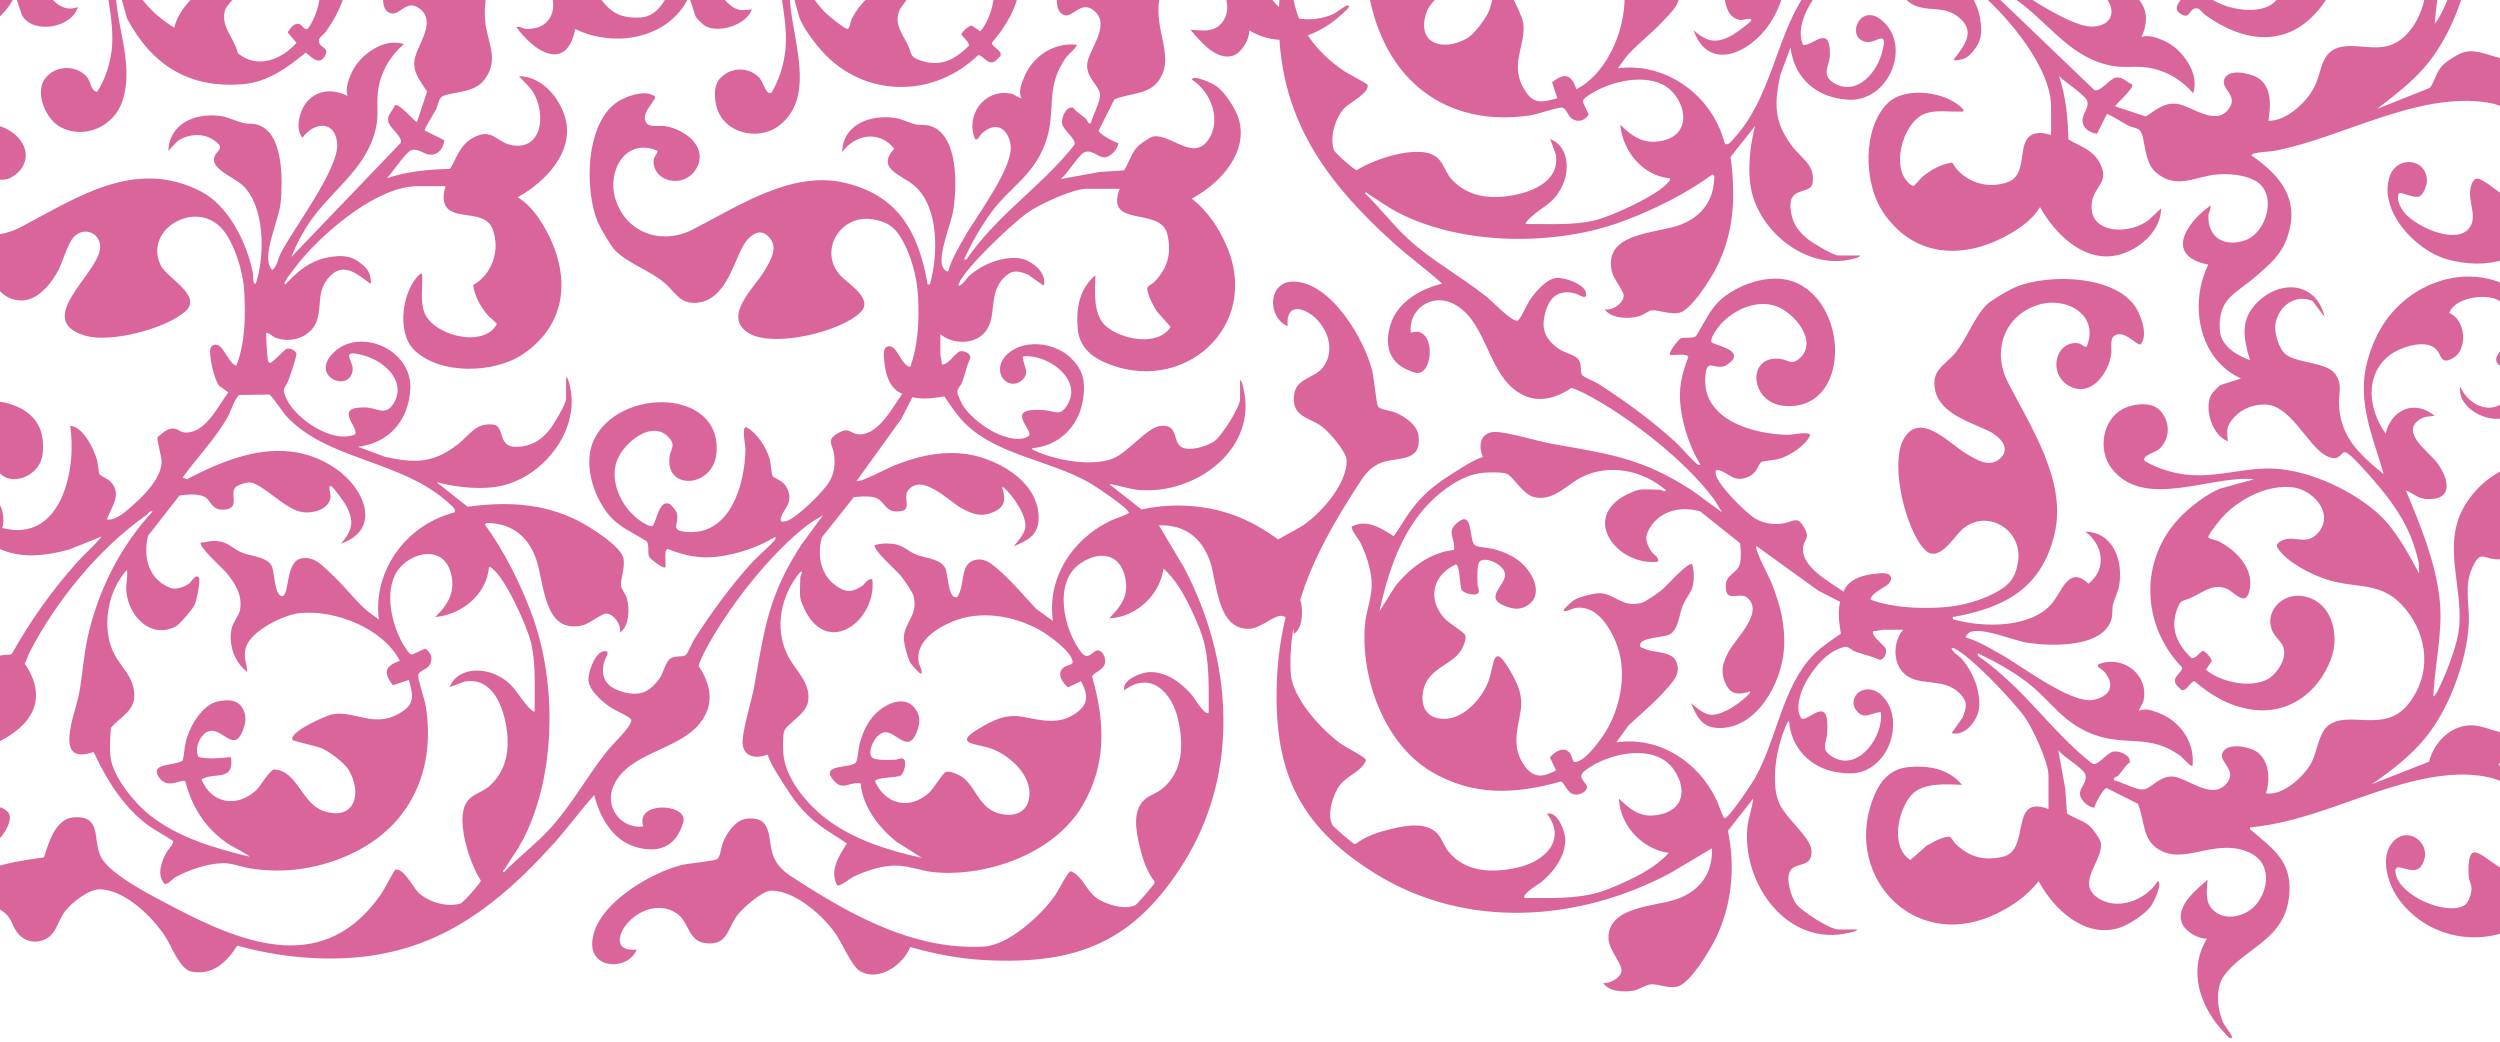 <svg width="667" height="278" viewBox="0 0 667 278" fill="none" xmlns="http://www.w3.org/2000/svg">
<path d="M437.355 130.657C438.899 130.438 441.272 130.657 442.947 130.657C443.028 130.657 444.796 131.561 444.348 130.657C438.094 125.449 429.313 123.574 421.845 127.377C418.134 129.266 414.547 133.722 409.488 132.675C406.17 131.991 403.784 126.997 401.845 126.348C400.578 125.923 397.224 126.008 395.787 126.129C389.201 126.666 382.382 132.429 378.505 137.485C372.89 144.797 369.962 154.216 368.014 163.134L372.407 156.185C376.302 151.455 381.684 147.321 387.925 146.73C388.368 143.736 385.919 142.081 388.458 139.754C393.298 135.32 391.762 144.296 393.526 145.49C394.292 146.01 397.207 146.135 398.478 146.479C401.097 147.191 403.452 148.171 405.557 149.88C408.986 152.663 412.152 158.82 407.263 161.689C405.328 162.821 403.439 162.449 401.456 161.662C395.747 159.393 401.733 156.256 401.541 153.209C401.375 150.614 396.105 148.265 394.735 149.867C393.983 150.744 394.171 154.672 394.216 155.979C394.238 156.565 394.61 157.196 394.574 157.733C394.471 159.362 390.652 158.453 389.998 157.406C389.385 156.431 389.568 150.811 388.44 150.574C382.301 153.384 380.716 159.675 385.301 164.892C386.555 166.32 390.464 168.472 390.898 169.439C391.287 170.298 390.661 171.774 390.276 172.651C388.1 177.6 380.94 177.748 379.696 184.424C379.011 188.116 380.296 191.243 384.28 191.744C390.025 192.465 395.348 186.594 397.162 181.636C398.59 177.734 398.268 171.224 402.423 178.151C404.818 182.146 406.506 185.404 405.637 190.107C404.693 195.239 403.372 199.781 406.842 204.461C409.277 207.746 411.771 207.312 415.156 205.544L413.517 202.072C414.785 200.537 417.216 198.971 418.81 200.882C419.441 201.638 419.504 203.352 420.233 203.316C423.108 203.181 427.661 196.622 428.973 194.223C432.712 187.382 434.14 178.513 431.051 171.184C429.193 166.772 425.584 161.174 420.041 162.252C419.669 162.324 416.768 163.765 417.265 162.619C417.431 162.239 419.477 160.382 419.969 160.082C421.335 159.254 424.988 158.319 426.573 158.274C430.63 158.167 432.658 162.203 437.883 160.874C439.043 160.579 442.392 158.198 443.435 157.344C444.657 156.346 450.357 149.791 451.494 150.565C451.906 151.956 451.969 153.5 451.857 154.941C451.615 158.078 449.914 159.08 448.879 161.742C447.988 164.047 447.805 168.136 445.302 169.34C443.731 170.096 437.61 170.043 437.561 172.092C437.543 172.781 437.937 172.701 438.371 172.929C441.492 174.571 447.178 173.193 447.63 178.016C447.845 180.289 446.215 181.999 444.863 183.569C441.899 187.015 437.888 190.415 434.534 193.498L431.234 198.054C442.692 196.407 453.102 203.24 457.964 213.406C458.73 215.008 459.11 216.793 460.055 218.301C461.103 218.543 467.268 209.271 468.092 207.831C474.141 197.239 475.417 183.328 483.843 174.692C485.885 172.598 488.723 170.723 491.146 169.085C490.707 166.275 490.259 163.407 490.935 160.565L485.146 157.603L468.611 145.674C467.966 146.439 472.027 153.947 472.623 155.455C474.955 161.38 476.37 166.637 475.963 173.099C475.39 182.129 468.696 194.68 458.295 194.223C453.97 194.035 452.654 191.1 451.145 187.574C452.385 188.612 454.324 190.33 455.94 190.644C459.222 191.284 464.689 187.328 466.856 184.948C466.923 184.026 466.713 184.59 466.26 184.701C463.261 185.444 461.577 185.126 460.256 182.12C458.918 179.077 459.679 176.781 461.129 173.989C463.005 170.383 470.921 163.237 466.055 159.393C464.322 158.024 461.098 160.355 460.574 157.706C459.643 152.968 463.579 153.46 464.255 150.225C464.599 148.578 464.452 146.605 464.259 144.936L453.576 136.416C447.966 134.877 442.123 136.434 439.589 141.978C438.765 143.781 439.482 145.374 440.507 147.03C441.12 148.019 442.602 148.479 442.396 149.853C431.749 151.169 421.407 138.34 434.055 131.915C434.758 131.557 436.647 130.751 437.332 130.653M486.225 -6.776C487.085 -7.541 491.481 -10.431 491.638 -11L491.526 -19.13C489.767 -20.616 487.488 -21.099 485.509 -22.213C479.863 -25.395 474.772 -30.352 469.498 -34.138L469.036 -32.997C475.64 -20.549 480.695 -6.176 471.911 6.675C466.82 14.121 455.824 19.311 451.857 8.102C455.475 11.208 457.816 11.718 462.092 9.431C462.902 8.997 466.986 6.057 467.223 5.476C467.604 4.532 465.101 5.35 464.604 5.337C461.04 5.248 459.858 0.751 460.27 -2.171C460.932 -6.888 467.966 -12.781 468.19 -16.257C468.248 -17.184 467.465 -19.68 466.731 -20.213C464.971 -21.479 461.403 -18.821 460.964 -22.844C460.525 -26.88 463.879 -26.334 464.617 -28.907C465.19 -30.903 464.975 -32.948 464.725 -34.966L453.939 -43.391C448.288 -44.707 442.307 -43.288 440.055 -37.391C439.477 -35.874 440.314 -33.717 441.21 -32.415C441.572 -31.887 444.013 -30.585 442.781 -29.775C442.114 -29.337 436.562 -30.424 435.541 -30.939C434.355 -31.534 430.361 -34.867 429.775 -36.004C426.26 -42.819 432.707 -48.582 439.105 -49.164C441.089 -49.343 442.929 -48.73 444.863 -48.989C439.289 -54.211 429.367 -55.867 422.539 -52.448C419.078 -50.712 416.692 -47.504 412.201 -47.069C407.227 -46.586 405.933 -50.6 402.696 -53.285C400.094 -53.45 397.327 -53.701 394.735 -53.352C389.586 -52.658 382.745 -47.065 379.539 -43.051C373.427 -35.391 370.634 -25.699 368.355 -16.347C368.596 -16.029 371.234 -21.193 371.56 -21.694C375.594 -27.856 381.357 -31.61 388.471 -33.44C389.237 -34.465 386.107 -38.102 389.488 -40.438C393.432 -43.163 392.514 -36.214 393.992 -34.12C395.68 -33.686 397.381 -33.704 399.096 -33.283C402.969 -32.344 408.901 -28.961 409.77 -24.746C410.258 -22.379 410.388 -19.694 408.163 -18.284C406.022 -16.929 404.003 -17.278 401.796 -18.172C396.253 -20.419 402.221 -23.287 401.921 -26.652C401.688 -29.27 397.215 -31.207 394.963 -29.905C394.22 -26.956 394.717 -24.195 394.905 -21.238C388.207 -20.365 391.082 -25.444 388.968 -29.117C382.49 -26.464 381.339 -19.748 385.991 -14.602C387.065 -13.416 391.655 -10.834 391.605 -9.693C391.332 -3.572 382.507 -2.359 380.564 3.364C377.717 11.758 385.163 13.91 391.534 10.138C393.405 9.029 396.396 4.966 397.269 2.952C397.842 1.632 399.159 -4.543 399.472 -4.793C400.506 -5.621 402.467 -2.453 403.005 -1.576C403.923 -0.068 406.072 4.299 406.349 5.905C407.419 12.138 402.06 17.472 407.325 24.828C409.631 28.05 412.125 27.043 415.501 26.233L414.091 21.938C417.466 19.343 419.204 19.754 420.587 23.808C429.3 19.316 434.274 6.541 433.33 -2.901C432.895 -7.21 428.642 -15.846 424.263 -17.228C421.559 -18.083 420.211 -17.054 417.614 -16.87C420.233 -20.352 424.868 -21.949 429.161 -21.085C430.907 -20.732 432.77 -19.045 434.23 -18.817C438.268 -18.186 441.138 -20.056 444.133 -22.491C445.11 -23.282 451.297 -30.218 452.197 -29.27C452.103 -28.137 452.587 -27.081 452.582 -25.949C452.56 -21.766 450.581 -21.233 449.341 -17.985C448.494 -15.77 448.275 -11.447 445.821 -10.329C444.384 -9.675 438.282 -9.608 437.883 -7.782C437.386 -5.483 447.106 -6.923 447.926 -2.476C448.579 1.073 446.005 3.095 443.829 5.485C440.964 8.635 437.44 11.279 434.556 14.376C433.473 15.535 432.613 17.002 431.592 18.219C442.669 16.774 453.321 23.088 458.206 33.004C459.034 34.69 459.733 36.664 460.247 38.471C461.264 38.668 461.729 37.872 462.325 37.241C474.391 24.439 473.827 4.299 486.225 -6.78M547.229 36.037L547.229 28.529C547.229 18.112 535.995 4.885 528.549 -1.684C527.425 -2.672 522.612 -6.574 521.547 -6.905C521.368 -6.959 520.978 -6.999 521.032 -6.735C524.582 -3.393 527.403 -0.113 528.276 4.876C528.934 8.635 528.733 11.127 526.1 14.045C524.573 15.732 523.723 15.852 521.551 16.13C521.023 15.852 521.529 15.53 521.73 15.262C524.417 11.713 527 8.174 522.599 4.621C518.892 1.628 515.574 3.028 511.526 1.722C507.009 0.263 505.169 -5.156 506.816 -9.42C507.161 -10.315 508.047 -10.843 508.106 -11.796C507.85 -12.02 502.169 -11.581 501.287 -11.452C500.772 -11.38 500.414 -11.465 500.078 -10.924C500.038 -10.118 503.637 -7.116 503.861 -6.306C504.081 -5.514 503.427 -4.033 502.616 -3.809C501.878 -3.608 496.585 -5.5 495.43 -5.934C493.053 -6.825 493.68 -7.872 490.555 -6.462C485.209 -4.055 478.3 5.99 481.072 11.977C483.467 12.474 488.356 6.138 488.217 14.564C488.168 17.566 485.777 19.933 489.149 22.063C494.924 25.719 500.302 19.982 501.918 14.671C504.121 7.436 500.655 11.311 498.529 11.235C491.772 10.993 496.272 -0.659 502.876 6.169C509.718 13.239 503.575 27.084 493.259 26.605C484.873 26.215 478.73 21.034 477.705 12.649L475.014 19.906C473.303 27.799 473.285 32.681 478.26 39.152C480.78 42.427 484.286 44.065 483.61 48.767C483.131 52.083 477.252 49.555 477.705 55.412C477.991 59.135 479.446 61.466 482.276 63.766C483.512 64.773 489.135 68.16 490.456 68.16L496.223 68.16C496.16 68.706 494.933 68.917 494.481 69.037C482.804 72.197 470.384 62.778 467.478 51.672C466.041 46.181 466.829 39.04 468.271 33.594L461.712 41.877C463.091 52.249 462.746 61.851 457.986 71.32C456.491 74.291 451.127 82.985 447.818 83.499C445.221 83.906 442.329 82.591 440.529 82.819C439.889 82.9 438.34 84.081 437.194 84.399C434.449 85.155 429.828 85.034 428.1 82.479C430.079 83.065 433.276 80.832 433.2 78.805C433.155 77.579 430.513 74.403 430.088 72.635C427.5 61.963 441.729 62.411 448.105 60.044C453.764 57.949 457.122 53.783 457.36 47.635C457.382 47.058 457.516 46.919 456.921 46.517C449.838 51.681 441.546 55.797 433.334 58.903C415.25 65.74 390.097 65.632 372.769 56.594C370.325 55.318 367.638 53.372 365.252 51.886C364.952 51.703 364.495 51.009 364.168 51.569C368.104 55.327 371.56 59.918 375.532 63.605C381.894 69.516 389.886 73.79 396.624 79.19C398.46 80.662 402.499 85.012 404.339 85.473C404.8 85.589 404.849 85.683 405.216 85.271C406.175 84.193 407.321 81.208 408.395 79.709C409.842 77.691 412.532 74.537 415.093 74.165C417.202 73.861 422.79 75.776 423.157 78.179C423.48 80.282 421.384 78.635 420.498 78.376C416.396 77.195 413.746 78.761 412.483 82.739C411.01 87.379 411.937 90.274 415.904 93.093C417.274 94.068 420.05 94.65 420.968 95.71C422.253 97.196 421.411 99.25 422.163 100.1C422.696 100.704 425.57 101.836 426.479 102.422C433.652 107.045 440.664 112.155 446.977 117.9C448.172 118.987 452.224 123.623 453.088 124.012C453.24 124.08 453.661 124.102 453.608 123.842C450.908 119.453 448.973 113.636 448.374 108.472C447.8 103.546 448.691 99.818 450.447 95.232C450.205 94.216 446.475 94.856 445.575 94.681C444.993 94.082 447.845 90.56 448.374 90.323C449.462 89.835 451.279 90.422 452.47 89.706C454.745 86.153 456.24 82.251 459.576 79.526C464.667 75.374 473.312 72.631 479.545 75.575C493.68 82.255 493.313 110.016 475.837 108.262C466.807 107.358 465.875 94.574 475.067 95.764C477.118 96.028 478.018 97.55 480.181 95.576C485.128 91.057 478.77 83.553 474.064 81.754C468.557 79.647 461.765 82.927 458.358 87.383C457.865 88.028 455.945 90.762 456.755 91.366C457.986 92.278 464.013 93.147 462.361 95.93C462.15 96.283 460.619 97.505 460.23 97.639C457.221 98.673 455.484 95.496 455.009 100.105C453.787 112.016 467.823 115.918 477.19 116.016C478.018 116.025 482.885 114.938 482.948 116.159C481.658 118.965 477.454 121.627 474.57 122.446C473.339 122.795 470.514 122.907 469.91 123.292C469.054 123.838 468.96 126.106 466.422 127.225C462.401 128.997 461.08 125.802 458.318 125.413C457.449 125.292 457.74 126.348 457.879 126.907C458.524 129.53 465.96 137.047 468.387 138.403C470.653 139.665 472.829 139.987 475.403 139.696C478.488 139.347 479.487 137.248 481.497 141.007C482.992 143.804 481.166 144.032 481.031 146.175C480.695 151.469 488.208 155.209 491.862 157.881C493.16 154.39 497.208 153.361 500.637 153.044C501.891 152.927 504.407 152.538 504.537 154.279C504.707 156.579 499.451 157.473 499.026 159.979C504.757 162.105 511.616 162.404 517.71 162.073C523.136 161.782 529.23 160.185 533.855 157.259C536.765 155.42 537.849 153.299 538.404 149.938C539.828 141.293 529.83 135.293 523.288 141.463C521.09 143.535 517.136 150.328 513.559 146.681C508.41 141.432 504.201 123.905 507.819 117.274C512.162 109.318 520.186 118.5 524.77 121.158C527.627 122.813 530.922 124.907 533.734 122.223C536.72 119.372 533.201 116.262 530.591 114.992C525.863 112.687 517.602 110.392 516.299 104.136C515.166 98.7 518.847 97.5 521.529 94.31C524.73 90.507 526.602 84.712 530.103 81.231C531.236 80.103 535.888 77.405 537.464 76.716C546.266 72.845 565.751 73.226 570.466 83.173C571.639 85.647 572.924 89.536 571.138 91.885C570 92.234 566.611 87.701 564.028 89.647C562.85 90.533 563.468 93.093 563.271 94.476C562.581 99.331 558.176 105.846 552.516 103.205C546.315 100.315 548.079 91.276 554.048 91.522C555.297 91.572 555.606 92.444 556.671 92.592C560.325 84.054 551.352 78.998 543.826 81.32C534.723 84.13 531.437 93.643 535.655 101.903C541.735 113.819 551.415 128.174 548.196 142.251C544.909 156.614 535.283 162.02 521.573 164.53C521 164.633 520.969 164.297 521.045 165.215C528.804 167.47 541.713 167.729 547.426 161.031C550.202 157.778 551.903 150.712 557.209 155.728C562.192 151.804 561.158 145.361 556.331 141.83C563.938 142.005 566.499 149.701 565.38 156.283C565.102 157.921 564.131 159.715 563.75 161.286C563.454 162.498 563.723 163.98 563.284 165.362C560.884 172.924 547.027 172.459 540.826 171.466C537.083 170.866 528.921 167.304 525.675 168.629C525.272 168.794 524.184 169.711 524.537 170.11C527.81 171.031 530.904 172.924 533.855 174.593C539.434 177.743 552.472 187.771 558.435 186.724C562.846 185.95 564.547 182.759 561.399 179.184C560.956 178.683 559.156 177.819 559.819 177.269C566.007 174.643 573.166 179.627 571.966 186.617C571.751 187.856 570.936 188.55 570.654 189.668C572.414 188.805 574.205 189.574 575.884 190.196C581.632 192.335 585.684 198.071 584.973 204.331C584.574 204.779 582.277 202.085 581.807 201.736C573.488 195.566 567.13 199.293 558.332 195.87C549.79 192.545 547.202 186.773 540.369 181.703C536.438 178.786 532.109 176.365 527.685 174.307L527.685 175C530.689 176.969 533.622 179.524 536.246 181.976C542.51 187.82 548.133 194.859 554.397 200.506C555.073 201.114 557.894 203.629 558.444 203.821C559.729 204.269 562.237 200.792 563.862 200.51C565.46 200.233 568.545 201.477 568.218 203.41C566.983 204.305 566.262 205.696 565.254 206.81C564.699 207.423 563.786 207.271 564.014 208.175C566.096 208.609 569.826 210.815 571.841 210.618C573.914 210.417 576.049 207.079 579.528 207.164C583.249 207.253 589.745 213.433 593.712 209.401C597.388 205.665 591.912 203.401 592.915 200.953C594.075 198.13 599.318 199.083 601.512 200.215C605.385 202.215 605.85 207.916 604.547 211.67C609.119 212.417 614.975 206.98 616.838 203.181C618.208 200.394 618.718 195.467 621.19 193.566C626.724 189.306 636.184 195.937 642.618 187.744C648.716 179.981 647.902 169.873 641.759 162.436C635.437 154.784 629.021 157.303 620.63 154.569C616.524 153.232 610.001 149.911 607.673 146.206C607.086 145.271 608.004 144.618 608.837 144.211C612.226 142.555 615.651 146.045 618.866 141.665C622.609 136.559 616.824 130.595 611.666 130.008C605.241 129.275 598.472 132.671 593.896 136.966C592.79 138.004 589.683 141.839 589.199 143.101C588.926 143.812 591.102 144.023 591.742 144.332C596.238 146.52 601.064 151.254 600.316 156.65C599.484 162.642 596.251 157.957 594.03 157.057C590.507 155.625 587.905 157.899 584.861 159.362C582.394 160.548 581.789 159.666 580.715 162.897C578.995 168.065 581.015 171.931 584.632 175.555C585.447 175.971 586.952 174.114 587.641 173.636C588.16 173.542 590.229 175.654 590.063 176.437L588.537 178.679C592.454 182.012 600.392 183.681 605.004 181.225C606.983 180.169 608.98 177.305 609.347 175.099C609.974 171.322 607.019 170.759 606.034 167.756C604.44 162.906 608.926 158.516 613.757 158.981C622.014 159.773 624.49 169.251 621.83 176.048C618.324 185.006 610.399 190.814 600.572 189.274C594.639 188.344 589.974 185.578 585.501 181.757C584.35 181.686 583.432 184.728 581.906 184.008C581.821 183.968 580.674 182.755 580.621 182.679C579.183 180.647 582.483 179.31 582.147 178.043C571.272 166.799 570.685 149.397 581.655 137.987C584.198 135.338 588.814 131.745 592.226 130.393L601.4 127.87C589.853 126.666 571.957 136.264 563.32 124.898C559.662 120.084 560.907 112.025 566.383 109.103C568.926 107.747 573.636 107.139 575.915 109.17C579.013 111.926 579.215 116.741 576.242 119.659C575.087 120.791 571.267 121.525 572.212 122.988C575.584 124.988 579.568 126.236 583.477 126.657C591.572 127.529 599.175 124.54 607.176 125.055C616.502 125.659 627.915 130.957 634.769 137.28C639.207 141.374 642.542 147.732 645.421 152.999L645.323 150.126C643.679 142.9 641.217 138.273 636.829 132.429C635.477 130.63 627.207 120.737 625.676 120.643C624.418 120.567 624.212 123.596 620.491 121.525C615.521 118.755 611.205 108.11 604.373 107.931C601.283 107.85 598.225 109 596.152 111.264C593.99 113.627 594.03 114.571 594.411 117.73C590.242 116.267 588.013 109.081 589.916 105.38C590.166 104.892 591.912 103.027 592.468 102.709L597.903 100.977C586.562 95.867 583.996 81.088 589.172 70.599C577.455 68.299 583.191 59.502 589.696 54.889C590.023 55.721 589.23 56.638 589.204 57.538C589.011 63.467 593.574 65.99 598.946 64.133C604.915 62.066 607.74 51.497 601.646 48.181C598.776 46.62 594.711 46.275 591.492 46.553C585.492 47.067 580.952 50.629 575.378 46.159C571.639 43.161 572.548 36.185 570.802 34.672C570.139 34.1 568.603 33.916 567.784 33.5C566.857 33.03 562.626 30.35 562.116 30.435L559.474 35.693C557.464 35.397 555.624 34.243 555.628 32.024C555.633 30.167 557.585 28.609 556.77 26.708C556.192 25.356 550.712 21.683 549.346 20.327C551.196 25.746 551.706 31.5 551.845 37.205C554.88 39.035 558.194 39.827 560.105 43.264C563.034 48.53 558.888 49.506 558.162 53.752C556.627 62.737 568.72 62.827 573.618 58.374L576.595 55.591C576.506 61.319 571.599 65.789 566.459 67.628C557.021 71.011 548.505 62.907 544.283 55.242C542.63 57.981 540.137 59.99 537.441 61.672C525.209 69.301 511.007 69.422 502.393 56.607C497.239 48.942 496.832 34.364 503.579 27.58C508.249 22.886 519.532 24.372 523.843 29.236C523.991 30.01 523.494 29.737 522.97 29.764C520.042 29.912 516.747 29.245 513.72 30.279C507.515 32.399 503.807 46.029 510.407 49.671C510.752 49.721 512.274 47.698 512.852 47.219C515.238 45.246 517.741 43.846 520.848 43.358C523.736 48.508 530.277 50.674 535.829 48.53C540.656 46.669 538.538 39.46 541.126 36.713C542.733 35.004 545.254 35.371 547.255 36.033M495.524 247.977C495.354 248.478 493.939 248.728 493.429 248.849C477.127 252.85 464.864 236.132 466.184 220.919C466.408 218.31 467.487 215.661 467.751 213.057L460.991 221.679C463.086 231.448 462.052 241.77 457.574 250.724C456.034 253.807 450.8 262.55 447.406 263.253C444.98 263.759 442.643 262.524 440.502 262.613C439.199 262.667 437.225 264.135 435.577 264.354C433.088 264.685 429.26 264.609 427.746 262.291C429.448 262.47 432.273 260.944 432.582 259.239C432.958 257.15 429.322 253.655 429.161 250.545C428.709 241.824 441.528 241.882 447.147 239.958C453.442 237.797 457.006 233.121 456.742 226.329L445.692 232.911C421.142 245.981 391.158 248.08 366.989 233.108C345.838 220.006 339.462 204.851 340.743 180.052C341.092 173.309 342.359 166.445 344.249 160.002C339.516 158.069 334.77 151.554 337.891 146.475C339.171 144.39 345.377 141.745 347.853 140.022C352.711 136.649 359.409 129.055 359.279 122.791C359.23 120.464 354.506 115.126 352.612 113.748C349.147 111.224 344.316 111.197 345.319 105.018C345.99 100.87 350.786 100.874 352.975 98.006C355.899 94.171 354.752 89.061 351.735 85.647C348.641 82.144 342.919 80.237 343.55 87.016C338.047 84.748 338.182 75.02 345.131 75.123C355.129 75.275 364.106 90.574 366.165 99.16C366.577 100.879 367.173 107.711 367.687 108.463C368.283 109.331 370.938 109.542 372.093 109.998C374.618 110.987 378.097 113.314 378.46 116.204C379.423 123.86 372.281 121.605 367.876 123.722C365.037 125.086 363.752 127.198 362.212 129.583C352.523 144.582 343.317 161.299 344.374 179.672C344.755 186.294 352.845 195.065 358.115 198.689C359.23 199.454 364.338 202.009 364.477 202.819C363.107 205.992 359.66 206.739 357.537 209.41C355.626 211.817 353.924 217.411 355.5 220.158C355.724 220.552 360.649 224.834 361.128 225.04C361.339 225.129 361.518 225.232 361.751 225.134C364.016 223.411 366.662 222.342 369.407 221.626C373.468 220.574 379.288 219.026 382.852 221.8C384.607 223.165 385.046 225.416 386.34 227.045C390.979 232.893 398.384 232.96 405.055 231.421C412.103 229.792 418.08 224.158 412.725 217.084C415.38 216.435 417.22 220.968 417.52 223.111C418.178 227.828 414.592 232.62 411.136 235.403C410.504 235.909 405.799 238.647 406.784 239.605C413.464 239.564 420.82 239.949 427.232 237.873C429.605 237.103 433.298 235.457 435.564 234.329C439.074 232.58 442.589 230.49 445.213 227.559C438.129 226.557 432.219 220.261 431.942 213.07C434.61 215.634 437.176 217.885 441.156 217.567C448.526 216.972 450.626 211.468 446.681 205.495C441.743 198.018 428.92 200.89 422.88 205.589C420.26 207.629 423.775 208.784 423.368 210.278C423.068 211.374 421.608 211.979 420.542 212.001C418.049 212.05 417.547 208.69 416.387 208.515C404.276 211.956 392.837 212.448 381.751 205.799C369.259 198.304 363.04 180.885 364.155 166.794C364.513 162.302 366.398 159.075 365.87 154.279C365.516 151.075 364.338 147.562 362.901 144.676C362.512 143.893 360.246 141.119 360.703 140.474C364.643 138.389 368.596 140.962 371.856 143.083C373.472 140.823 374.797 138.367 376.459 136.139C380.143 131.199 383.497 128.858 388.65 125.632C390.813 124.276 393.208 122.688 395.608 121.927C394.489 119.229 394.704 115.775 398.209 115.287C401.138 114.88 410.048 117.69 413.701 118.343C429.09 121.086 437.968 122.093 451.476 130.867L459.544 136.769C458.685 135.646 458.076 134.25 457.248 133.132C449.556 122.742 434.14 110.812 422.624 104.888C422.159 104.646 419.481 103.461 419.253 103.501C414.149 106.906 408.839 107.832 403.829 103.769C396.633 97.934 396.136 84.761 387.307 80.828C381.594 78.282 375.671 82.819 376.4 88.766C383.063 86.515 382.655 99.814 378.061 99.514C377.081 99.451 374.918 98.467 374.054 97.912C369.908 95.245 369.653 90.73 371.05 86.39C372.953 80.466 379.06 77.074 384.777 75.673C380.6 71.897 376.024 68.621 371.847 64.854C350.826 45.886 339.162 27.567 341.459 -1.836C341.929 -7.841 343.013 -13.796 344.62 -19.582C340.25 -22.294 336.543 -26.16 337.689 -31.789C338.325 -34.907 344.271 -36.997 346.872 -38.671C352.241 -42.121 359.543 -49.535 359.642 -56.305C359.682 -59.2 356.046 -63.773 353.79 -65.5C351.018 -67.626 347.177 -67.814 345.972 -71.653C345.149 -74.275 346.075 -76.888 348.323 -78.423C350.642 -80.011 352.026 -79.613 354.032 -82.495C356.472 -85.999 354.47 -91.99 351.596 -94.733C348.422 -97.762 343.259 -98.85 343.895 -92.8C340.519 -94.183 339.243 -98.756 340.949 -101.852C344.101 -107.575 351.448 -103.194 355.048 -100.277C358.482 -97.489 362.933 -90.607 364.679 -86.509C366.738 -81.676 367.405 -76.311 368.167 -71.138C372.017 -69.89 378.442 -68.105 378.832 -63.29C379.44 -55.728 373.141 -58.104 368.574 -56.09C363.644 -53.916 357.654 -41.803 355.021 -36.818C344.741 -17.345 336.651 3.977 358.666 19.016C359.592 19.647 364.809 22.305 364.885 22.658C365.355 24.837 360.054 27.388 358.697 28.838C356.203 31.505 354.757 36.458 355.854 39.988C356.082 40.727 361.28 45.318 361.956 45.42C366.429 42.566 375.393 39.662 380.605 40.74C385.113 41.675 384.934 45.322 387.383 47.931C391.319 52.119 396.504 53.059 401.975 52.361C407.992 51.595 416.302 48.732 415.085 41.192L413.594 37.093C418.335 38.941 418.877 44.951 416.983 49.206C414.78 54.159 412.121 54.719 408.525 57.86C408.257 58.097 406.748 59.457 407.133 59.784C413.168 59.708 419.307 60.164 425.244 58.862C429.542 57.918 442.831 51.909 445.217 48.445C445.418 48.15 445.705 48.101 445.562 47.568C438.326 46.987 432.864 40.279 432.291 33.25C435.774 36.838 439.361 38.883 444.514 37.263C452.063 34.887 449.224 25.347 443.542 22.528C437.606 19.584 428.194 22.112 423.077 25.965C422.669 26.274 422.342 26.605 422.284 27.142L423.856 30.56C422.835 32.198 421.08 32.771 419.374 31.666C418.192 30.896 417.963 28.829 416.737 28.712C415.568 28.596 410.231 30.475 408.315 30.766C390.535 33.487 375.42 25.947 368.404 9.284C364.961 1.109 363.85 -7.335 365.216 -16.123C365.592 -18.53 366.685 -21.009 366.613 -23.47C366.496 -27.551 364.831 -32.567 362.834 -36.125C362.382 -36.926 360.703 -38.138 361.164 -39.024C363.519 -41.096 366.98 -39.803 369.402 -38.505C370.222 -38.067 371.901 -36.339 372.541 -36.733C373.987 -38.751 375.156 -41.185 376.593 -43.181C381.415 -49.866 388.923 -54.493 396.302 -57.885C392.398 -68.834 406.318 -62.851 411.601 -61.822C416.692 -60.829 422.029 -60.583 427.048 -59.455C439.289 -56.699 451.252 -50.739 460.409 -42.17C460.977 -42.707 459.777 -43.391 459.388 -43.942C450.612 -56.43 436.594 -67.917 422.96 -74.924C421.971 -75.434 420.856 -75.72 419.88 -76.262C412.035 -71 405.467 -72.79 400.556 -80.463C396.786 -86.356 395.729 -93.216 389.832 -97.677C384.061 -102.044 376.642 -98.474 376.884 -91.368C377.914 -90.782 378.845 -91.238 380.005 -90.648C382.991 -89.135 382.463 -80.915 379.266 -80.275C377.041 -79.828 372.917 -82.602 371.825 -84.567C368.856 -89.905 372.192 -96.653 376.562 -100.107C382.216 -104.573 387.858 -104.608 394.319 -101.812C398.809 -99.865 401.129 -96.321 405.199 -93.838C406.627 -96.142 407.809 -98.554 409.461 -100.724C411.744 -103.718 413.665 -105.803 417.78 -105.356C419.907 -105.123 425.096 -102.657 423.018 -100.125C420.516 -102.344 415.926 -102.376 414.037 -99.319C411.189 -94.711 411.78 -89.86 416.226 -86.701C417.655 -85.685 420.242 -85.211 421.286 -84.074C422.727 -82.513 421.881 -80.316 422.481 -79.698C431.243 -74.79 439.486 -68.95 446.954 -62.243C449.278 -60.158 451.302 -57.724 453.76 -55.777L450.263 -64.502C448.494 -71.094 447.689 -78.047 451.105 -84.24C449.932 -85.658 447.962 -84.902 446.417 -85.104C445.933 -85.166 445.812 -84.911 445.902 -85.623C446.068 -86.168 448.53 -89.229 449.05 -89.462C450.2 -89.981 451.664 -89.198 452.734 -89.968C455.081 -92.594 456.155 -96.478 458.6 -98.948C467.156 -107.593 480.928 -108.058 487.532 -96.863C492.162 -89.014 490.819 -72.637 479.607 -71.492C475.824 -71.107 472.614 -71.559 470.411 -74.861C468.065 -78.378 468.642 -83.341 473.348 -84.039C476.755 -84.544 480.024 -80.799 481.954 -86.254C484.107 -92.344 476.375 -98.55 470.823 -98.693C465.625 -98.827 457.78 -93.672 457.091 -88.258C458.528 -88.267 463.731 -85.86 463.328 -84.298C462.759 -82.088 457.915 -81.519 456.043 -82.298C451.915 -66.494 471.584 -62.355 483.283 -64.149C483.122 -60.686 477.176 -57.871 474.208 -56.985C473.236 -56.694 470.895 -56.618 470.353 -56.296C470.048 -56.117 469.05 -53.974 468.396 -53.365C465.007 -50.206 461.703 -53.142 458.309 -54.381C457.919 -51.929 460.592 -49.159 462.141 -47.387C464.846 -44.295 469.372 -39.839 473.711 -39.749C475.076 -39.722 479.719 -41.194 480.324 -40.796C481.398 -39.449 482.889 -38.035 482.518 -36.134C482.33 -35.172 481.506 -34.688 481.501 -33.256C481.483 -27.905 488.571 -24.75 492.225 -21.94L493.926 -24.356C495.3 -25.636 501.851 -27.14 503.709 -26.782C504.26 -26.674 504.712 -26.41 504.882 -25.846C505.648 -23.26 499.993 -22.173 499.352 -19.815C505.388 -17.434 512.65 -17.34 519.106 -17.698C524.126 -17.976 531.294 -20.047 535.305 -23.157C544.265 -30.106 535.816 -44.752 526.14 -40C522.661 -38.29 518.041 -28.71 513.837 -33.417C509.198 -38.617 505.428 -53.209 507.286 -59.889C511.276 -74.212 523.485 -57.164 530.358 -56.202C534.459 -55.629 536.734 -60.176 533.761 -63.102C531.871 -64.959 526.745 -66.122 524.049 -67.711C519.545 -70.373 514.898 -74.772 517.459 -80.45C518.578 -82.933 520.996 -84.101 522.697 -86.388C528.312 -93.936 528.101 -98.572 537.898 -102.971C549.445 -108.152 575.252 -105.781 571.993 -87.927C570.838 -87.153 566.96 -92.026 564.502 -90.003C563.11 -88.858 563.804 -86.276 563.602 -84.62C562.926 -79.09 557.213 -73.394 551.787 -77.273C550.743 -78.016 549.302 -79.922 549.051 -81.17C548.16 -85.564 552.919 -90.115 556.833 -87.211C561.171 -95.749 551.504 -100.805 544 -98.281C534.88 -95.212 531.903 -85.802 536.255 -77.465C544.197 -62.261 554.831 -46.958 545.885 -29.359C542.057 -21.828 531.88 -16.87 523.893 -15.376C523.499 -15.304 520.468 -15.474 521.372 -14.584C528.697 -12.185 541.735 -12.154 547.408 -18.065C549.234 -19.967 551.428 -25.542 554.034 -25.779C556.801 -26.034 556.837 -22.253 559.255 -25.43C561.516 -28.406 561.292 -32.478 559.255 -35.507L556.658 -37.968C564.028 -37.659 566.768 -30.827 565.998 -24.267C565.733 -21.998 564.471 -19.851 564.072 -17.81C563.683 -15.823 564.211 -15 563.069 -12.87C560.056 -7.259 548.366 -7.46 542.895 -7.984C538.507 -8.404 529.866 -12.503 526.158 -11.004C525.675 -10.807 525.196 -10.651 524.864 -10.208C525.952 -8.883 527.833 -8.745 529.288 -7.997C536.152 -4.476 551.818 7.57 558.565 7.087C564.869 6.639 564.462 0.903 560.15 -2.176C562.559 -4.283 567.56 -2.878 569.763 -0.963C573.126 1.963 573.152 6.08 571.326 9.87C573.255 9.176 575.857 10.161 577.683 11.02C582.317 13.208 586.983 19.651 585.125 24.882C581.758 20.958 577.066 18.331 571.841 17.906C568.711 17.651 566.105 18.152 562.868 17.45C551.276 14.935 545.76 4.652 536.143 -1.232C533.779 -2.677 530.945 -4.149 528.352 -5.138L558.767 24.018C560.37 24.721 562.787 20.985 564.538 20.703C566.396 20.403 567.265 21.92 568.836 22.484C569.499 23.62 564.113 28.073 564.337 28.377L572.494 31.079C575.122 29.428 577.204 27.397 580.58 27.679C584.52 28.01 591.165 34.077 594.733 28.905C597.16 25.388 592.633 23.92 593.394 21.302C594.29 18.228 599.922 19.436 602.027 20.569C606.24 22.833 605.837 28.126 605.215 32.22C610.252 32.364 616.032 26.748 617.859 22.34C619.748 17.776 619.448 12.85 626.003 12.317C629.464 12.036 633.408 13.23 637.098 12.241C644.57 10.232 648.506 -0.739 647.051 -7.666C645.811 -13.568 640.106 -21.573 633.946 -22.853C631.031 -23.457 627.848 -23.484 624.776 -24.164C618.673 -25.511 611.76 -28.504 608.062 -33.681C608.823 -37.145 613.314 -35.574 615.871 -35.865C620.169 -36.357 621.611 -41.691 619.551 -45.127C615.701 -51.566 606.065 -50.148 600.437 -47.096C595.745 -44.55 592.306 -40.85 589.495 -36.384C595.078 -35.257 604.368 -26.665 599.927 -20.723C598.261 -18.495 595.897 -22.392 594.124 -22.862C589.723 -24.025 586.759 -20.32 582.72 -19.416C578.386 -14.163 580.997 -7.823 585.474 -3.751L588.263 -6.118C589.239 -5.483 590.69 -4.614 590.547 -3.232C590.444 -2.238 588.85 -1.845 589.159 -0.82C593.126 2.299 601.758 4.107 606.083 1.149C608.425 -0.453 610.489 -4.503 609.674 -7.335C609.446 -8.127 607.726 -9.572 607.229 -10.476C605.837 -13.018 605.949 -15.546 607.655 -17.882C611.375 -22.969 619.256 -20.629 621.794 -15.609C625.022 -9.232 623.155 -2.954 618.821 2.361C610.225 12.908 598.682 11.364 588.465 4.084C587.404 3.328 586.795 1.668 585.299 2.366C584.108 2.921 584.113 4.822 582.3 3.972C578.467 2.174 582.917 -0.632 582.801 -1.406C578.933 -6.069 575.131 -11.326 574.505 -17.577C573.049 -32.106 579.394 -42.268 591.935 -48.953L602.407 -51.924C591.518 -52.909 580.544 -46.64 569.821 -50.26C563.172 -52.506 559.608 -60.296 562.984 -66.713C565.048 -70.628 572.029 -73.617 575.83 -70.933C579.479 -68.355 579.761 -62.686 576.43 -59.733C575.042 -58.498 572.937 -58.833 572.355 -57.003C575.776 -54.703 580.634 -53.236 584.744 -52.962C592.132 -52.479 599.161 -54.878 606.432 -54.739C616.524 -54.547 630.252 -48.076 636.977 -40.572C640.787 -36.322 643.151 -31.073 646.415 -26.442C644.861 -36.747 639.896 -44.779 633.135 -52.444C632.262 -53.437 627.203 -58.748 626.504 -59.106C625.555 -59.594 625.027 -57.697 623.867 -57.509C620.003 -56.878 616.363 -63.133 614.107 -65.55C612.163 -67.63 608.201 -71.51 605.327 -71.809C600.473 -72.315 592.718 -67.72 595.06 -62.055C589.499 -63.715 587.587 -73.944 592.844 -77.013L598.203 -78.808C590.175 -82.486 586.517 -91.037 587.028 -99.583C587.055 -100.026 587.708 -105.928 588.769 -104.649C589.544 -98.8 590.847 -90.509 595.593 -86.504C596.533 -85.712 599.336 -83.913 600.473 -83.699C601.185 -83.564 600.975 -83.623 600.831 -84.052C598.687 -90.589 597.988 -94.594 603.442 -99.592C604.292 -100.371 606.28 -101.968 607.292 -102.38C612.71 -104.59 619.573 -101.579 620.563 -95.574L618.485 -98.559C611.013 -103.159 605.488 -95.122 608.519 -87.896C609.853 -84.719 611.152 -84.423 614.259 -83.511C616.426 -82.871 618.866 -82.656 621.1 -81.618C626.289 -79.206 624.346 -74.154 624.803 -69.604C625.564 -62.006 631.264 -57.732 636.466 -52.976L631.488 -71.044C629.813 -81.828 634.564 -94.733 643.724 -100.885C655.741 -108.967 670.158 -107.642 678.598 -95.431C686.013 -84.705 682.211 -69.698 668.17 -68.131C663.29 -67.585 656.252 -70.646 657.102 -76.391C658.902 -72.168 663.809 -69.205 668.085 -72.051C671.081 -74.047 671.425 -78.683 668.949 -81.246C668.135 -82.092 666.384 -82.45 666.388 -83.9C666.393 -85.708 670.49 -87.117 670.906 -90.88C672.097 -101.628 659.986 -103.141 653.794 -96.805L656.31 -94.102C658.607 -91.547 658.052 -86.808 655.446 -84.683C651.242 -81.251 652.164 -86.289 648.994 -87.493C643.608 -89.533 635.875 -84.755 634.053 -79.528C632.007 -73.657 634.008 -69.331 636.668 -64.176L638.759 -67.841C641.812 -71.948 646.066 -71.877 649.934 -68.888C647.373 -69.004 643.993 -67.384 644.355 -64.382C644.839 -60.359 653.471 -56.305 653.225 -50.157C653.082 -46.573 649.182 -45.902 646.366 -46.81C644.714 -47.342 643.773 -48.573 642.247 -49.159C644.476 -44.139 646.684 -38.997 648.282 -33.722C649.424 -29.954 650.794 -24.875 651.291 -21.014C652.477 -11.832 650.283 -2.758 649.585 6.357C651.385 4.057 652.674 0.809 653.686 -1.934C654.613 -4.449 656.117 -8.758 656.543 -11.3C658.334 -22.079 651.864 -32.755 657.429 -43.584C661.401 -51.307 670.754 -58.22 679.709 -55.347C680.062 -55.236 682.037 -54.367 682.077 -54.215C682.261 -53.526 681.768 -53.71 681.379 -53.535C678.155 -52.077 674.363 -51.768 671.945 -48.631C668.838 -44.599 675.007 -45.732 677.282 -45.239C680.796 -44.479 677.559 -36.174 676.131 -34.317C674.448 -32.12 669.24 -30.205 666.55 -30.321C663.63 -30.451 662.713 -33.359 660.348 -28.786C657.77 -23.793 659.274 -17.989 659.028 -12.646C658.549 -2.198 653.53 10.429 646.612 18.242C642.936 22.394 638.562 25.683 634.205 29.057L648.313 23.437C649.589 21.602 649.867 19.651 651.345 17.812C652.459 16.425 655.911 14.277 657.599 13.861C662.269 12.716 667.821 17.378 672.249 15.23C677.559 12.653 675.039 3.158 669.142 4.098C678.822 0.308 685.677 8.46 680.967 17.665C679.471 20.587 675.652 22.931 672.419 23.437C671.716 23.544 667.047 23.464 667.047 24.345C673.646 27.392 679.655 29.679 683.169 36.507C687.307 44.552 686.832 53.269 681.002 60.299C673.691 69.114 663.796 72.326 652.643 69.109C644.476 66.755 634.59 56.289 637.523 47.215C639.448 41.255 647.646 42.243 647.503 48.432C647.481 49.488 646.478 52.052 645.497 52.392C643.635 53.041 640.527 50.848 639.95 51.739C639.323 53.179 640.384 55.238 641.244 56.41C644.038 60.209 654.398 65.073 658.32 61.373C661.195 58.665 658.795 54.504 659.001 51.237C659.081 49.998 659.713 47.063 661.423 47.738C664.602 48.987 667.181 52.464 670.772 53.086C679.391 48.096 679.923 37.608 672.281 31.326C669.796 29.285 666.863 27.853 663.675 27.357C645.179 24.457 625.237 36.574 607.373 40.141C605.631 40.489 602.761 40.534 601.23 40.982C600.979 41.053 600.831 41.282 600.661 41.456C608.559 46.924 613.686 53.238 610.256 63.27C608.667 67.914 605.622 70.469 602.058 73.584C596.52 78.421 591.635 79.504 592.262 88.256C592.553 92.296 596.784 94.856 600.307 96.095C598.476 90.099 597.581 84.994 602.56 80.367C608.993 74.389 618.096 75.526 620.218 84.573L616.99 80.3C612.343 78.349 607.959 81.674 607.108 86.305C606.674 88.663 607.964 93.174 609.97 94.65C613.077 96.932 620.688 96.601 623.021 99.764C625 102.445 624.006 104.673 624.046 107.461C624.181 116.437 629.482 121.243 635.943 126.478C634.613 121.574 632.705 116.732 631.635 111.756C629.943 103.917 630.382 98.189 633.583 90.771C641.378 72.698 665.95 66.787 678.016 84.26C685.82 95.563 680.819 112.034 665.82 111.743C661.463 111.658 655.585 107.971 656.382 103.089C658.029 107.291 663.442 110.638 667.561 107.626C670.328 105.604 670.74 102.933 669.384 99.863C668.354 97.527 664.539 97.523 666.532 94.377C667.127 93.438 668.197 93.12 668.793 92.449C672.334 88.435 670.333 80.797 664.965 79.499C661.41 78.64 654.837 79.727 653.444 83.499C657.881 85.298 658.531 93.254 654.434 95.554C651.054 97.451 651.488 94.69 649.921 93.138C647.024 90.269 639.945 92.726 637.178 95.066C630.776 100.476 631.998 109.389 636.475 115.658C638.087 109.273 644.136 106.494 649.572 110.947C647.973 111.148 646.782 111.045 645.408 112.016C640.433 115.533 648.13 120.616 650.266 123.52C653.449 127.852 654.662 133.628 647.288 133.127C644.857 132.962 643.966 131.619 641.884 130.85C645.734 139.982 649.921 150.251 650.928 160.216C651.792 168.758 649.549 177.327 649.227 185.838C649.97 185.283 650.516 184.012 650.919 183.171C652.697 179.493 655.123 173.184 655.831 169.224C657.868 157.827 651.094 145.96 657.541 134.966C662.216 126.988 672.697 120.388 681.71 125.605C677.927 127.699 671.64 128.151 670.557 133.243C673.27 135.763 679.341 132.478 678.5 138.085C678.276 139.571 676.682 143.947 675.777 145.155C673.727 147.893 668.806 149.603 665.462 149.182C662.354 148.788 661.745 147.07 659.749 151.133C657.273 156.167 658.947 161.416 658.669 166.467C658.128 176.392 653.427 189.145 647.122 196.819C642.999 201.839 638.114 205.544 632.808 209.222L648.099 203.208C649.392 197.785 654.349 193.024 660.192 193.557C664.606 193.959 669.818 197.875 673.521 193.525C675.898 190.729 674.228 184.675 670.978 183.824C670.288 183.641 668.958 184.062 668.793 183.395C671.94 182.809 674.027 182.299 677.138 183.605C683.46 186.254 683.017 196.47 678.195 200.295C674.385 203.32 672.303 202.765 668.018 203.396C667.647 203.45 666.397 203.531 666.702 204.161C672.701 206.976 678.495 209.034 682.001 215.057C688.381 226.006 685.426 237.35 675.607 244.84C664.414 253.382 648.336 251.292 639.999 239.922C637.29 236.226 635.034 229.416 637.899 225.308C642.054 219.348 649.719 225.349 646.025 230.987C643.805 234.378 638.441 228.875 639.153 233.054C640.142 238.849 652.316 244.316 657.367 241.623C658.661 240.934 659.426 238.361 659.39 236.983C659.359 235.851 658.781 235.09 658.692 234.164C658.549 232.732 658.356 228.257 659.713 227.537C661.925 226.364 668.067 234.329 671.573 232.078C677.9 228.02 678.916 219.16 674.215 213.415C667.588 205.32 655.338 205.933 646.017 207.934C630.494 211.267 616.26 219.259 600.325 220.753C600.173 221.402 600.545 221.429 600.907 221.742C606.576 226.588 611.42 229.819 610.802 238.379C609.898 250.925 598.978 252.568 593.341 260.38C591.026 263.589 591.536 269.074 593.027 272.565C593.533 273.75 595.02 275.419 595.432 276.449C595.602 276.869 595.333 277.142 594.917 276.963C594.433 276.757 591.738 273.598 591.25 272.945C586.258 266.255 584.256 257.96 588.796 250.433C586.486 250.554 582.828 248.406 582.08 246.147C580.576 241.618 585.975 237.327 588.975 234.718C588.819 237.636 588.16 240.683 590.565 242.903C593.833 245.918 599.251 244.46 601.901 241.354C605.398 237.26 605.958 230.36 600.563 227.671C591.818 223.308 583.795 230.289 576.958 227.17C571.335 224.601 572.409 219.268 570.385 214.444L562.062 210.26C561.211 210.256 558.928 214.449 558.749 215.513C557.106 215.348 555.019 213.473 554.916 211.817C554.813 210.148 557.258 208.381 556.228 206.345C555.445 204.792 550.425 201.87 549.145 200.148L551.021 210.493L551.464 217.03C553.461 218.332 555.91 218.914 557.71 220.565C558.462 221.254 560.307 223.863 560.482 224.776C561.355 229.358 553.842 235.372 559.474 239.403C564.775 243.198 572.503 240.213 575.696 235.063C577.07 235.667 574.612 240.714 573.927 241.672C572.351 243.887 568.053 246.701 565.469 247.534C556.322 250.482 547.855 242.567 543.906 235.067C540.781 239.193 536.219 242.236 531.5 244.308C509.726 253.87 491.029 232.602 500.284 211.71C501.945 207.956 504.703 205.119 508.979 204.685C514.437 204.135 519.886 205.056 523.472 209.397C519.38 209.24 513.093 208.717 510.044 212.032C506.342 216.059 504.264 226.011 509.7 229.456L513.931 225.689C515.869 224.646 517.575 223.505 519.832 223.205C520.75 223.259 521.099 224.534 521.712 225.12C525.419 228.655 529.225 229.738 534.311 228.602C542.039 226.87 535.785 211.813 546.535 215.854L546.535 206.949C546.535 203.32 542.29 194.179 540.042 191.091C537.083 187.024 525.482 174.683 521.202 172.911C520.996 172.826 520.615 172.844 520.687 173.081C521.3 174.392 522.55 174.821 523.467 175.886C526.409 179.287 528.41 184.258 528.03 188.809C527.766 191.982 524.349 196.599 520.682 195.597L523.646 191.409C524.636 188.778 525.066 187.274 522.966 185.113C518.211 180.213 511.396 183.815 507.398 179.023C504.945 176.083 505.267 170.857 507.752 168.02L502.334 168.02C502.213 168.02 500.678 168.311 500.239 168.378C499.823 168.441 499.572 168.177 499.706 168.897C499.979 170.325 502.881 172.257 503.145 173.161C503.472 174.271 502.679 176.2 501.372 176.003C499.285 175.045 496.957 174.575 494.821 173.783C494.024 173.488 493.424 172.633 492.529 172.571C491.634 172.508 489.807 173.421 488.987 173.891C485.656 175.806 481.936 180.849 480.682 184.446C479.907 186.675 479.137 189.749 480.704 191.749C482.827 192.407 488.293 184.809 487.474 195.772C487.264 198.577 485.612 199.96 488.978 201.96C495.86 206.05 502.63 196.344 501.802 190.013C499.455 189.981 497.414 192.246 495.354 189.65C492.381 185.901 497.92 181.229 502.339 185.816C506.503 190.134 505.603 198.125 501.793 202.403C498.314 206.305 494.857 206.851 489.838 205.987C483.01 204.819 477.794 199.445 477.342 192.46C476.836 192.501 476.796 192.975 476.634 193.319C474.1 198.77 472.35 208.22 474.535 213.943C476.142 218.158 483.015 223.21 483.292 226.857C483.655 231.676 479.11 229.872 477.619 232.36C476.343 234.486 477.911 239.587 479.437 241.426C480.928 243.225 488.235 247.977 490.447 247.977L495.515 247.977L495.524 247.977Z" fill="#DA659B"/>
<path d="M213.527 159.553C213.308 158.009 213.527 155.636 213.527 153.961C213.527 153.881 214.431 152.112 213.527 152.56C208.319 158.815 206.444 167.595 210.248 175.063C212.136 178.775 216.593 182.361 215.546 187.42C214.861 190.738 209.867 193.125 209.218 195.063C208.793 196.33 208.878 199.684 208.999 201.121C209.536 207.707 215.299 214.526 220.356 218.404C227.667 224.018 237.086 226.946 246.004 228.894L239.055 224.502C234.325 220.606 230.191 215.225 229.6 208.983C226.607 208.54 224.951 210.989 222.624 208.45C218.19 203.61 227.166 205.146 228.361 203.382C228.88 202.616 229.005 199.702 229.35 198.43C230.061 195.811 231.041 193.456 232.75 191.351C235.534 187.922 241.691 184.756 244.559 189.646C245.691 191.58 245.32 193.469 244.532 195.453C242.263 201.161 239.127 195.175 236.079 195.368C233.484 195.533 231.135 200.803 232.737 202.173C233.614 202.925 237.543 202.737 238.849 202.693C239.435 202.67 240.066 202.299 240.603 202.334C242.232 202.437 241.324 206.257 240.277 206.91C239.301 207.524 233.681 207.34 233.444 208.468C236.254 214.607 242.545 216.192 247.763 211.607C249.19 210.353 251.342 206.445 252.309 206.01C253.168 205.621 254.645 206.248 255.522 206.633C260.471 208.809 260.618 215.968 267.294 217.213C270.986 217.898 274.114 216.613 274.615 212.628C275.335 206.883 269.464 201.56 264.507 199.746C260.605 198.318 254.094 198.641 261.021 194.486C265.017 192.09 268.274 190.402 272.977 191.271C278.109 192.216 282.651 193.536 287.332 190.066C290.616 187.631 290.182 185.137 288.414 181.752L284.942 183.391C283.407 182.124 281.841 179.693 283.752 178.099C284.508 177.467 286.222 177.405 286.186 176.675C286.052 173.8 279.492 169.247 277.094 167.935C270.252 164.196 261.383 162.768 254.054 165.858C249.642 167.716 244.044 171.324 245.123 176.867C245.194 177.239 246.635 180.14 245.49 179.643C245.109 179.478 243.252 177.431 242.952 176.939C242.125 175.573 241.189 171.92 241.145 170.335C241.037 166.278 245.073 164.25 243.744 159.025C243.449 157.866 241.069 154.516 240.214 153.473C239.216 152.251 232.661 146.551 233.435 145.414C234.827 145.002 236.37 144.939 237.811 145.051C240.948 145.293 241.95 146.995 244.613 148.029C246.917 148.92 251.007 149.103 252.21 151.606C252.967 153.178 252.913 159.298 254.962 159.347C255.651 159.365 255.571 158.971 255.799 158.537C257.441 155.416 256.063 149.73 260.887 149.278C263.16 149.063 264.869 150.693 266.44 152.045C269.885 155.009 273.286 159.021 276.369 162.374L280.924 165.674C279.277 154.216 286.11 143.807 296.276 138.944C297.878 138.179 299.664 137.798 301.171 136.853C301.413 135.806 292.142 129.64 290.701 128.817C280.11 122.768 266.198 121.492 257.562 113.065C255.468 111.024 253.593 108.185 251.955 105.763C249.145 106.202 246.277 106.649 243.436 105.973L240.474 111.762L228.544 128.297C229.309 128.942 236.818 124.881 238.326 124.285C244.25 121.953 249.508 120.538 255.969 120.945C264.999 121.518 277.55 128.212 277.094 138.613C276.906 142.938 273.97 144.254 270.444 145.763C271.482 144.523 273.201 142.584 273.514 140.968C274.154 137.686 270.198 132.219 267.818 130.052C266.896 129.985 267.46 130.196 267.572 130.648C268.314 133.648 267.997 135.331 264.99 136.652C261.947 137.991 259.652 137.229 256.859 135.779C253.253 133.903 246.107 125.987 242.263 130.854C240.894 132.586 243.225 135.81 240.576 136.334C235.838 137.265 236.33 133.33 233.095 132.654C231.448 132.309 229.475 132.457 227.806 132.649L219.286 143.332C217.747 148.942 219.304 154.785 224.848 157.319C226.651 158.143 228.244 157.427 229.9 156.401C230.889 155.788 231.35 154.306 232.724 154.512C234.039 165.159 221.21 175.502 214.785 162.853C214.427 162.15 213.621 160.261 213.523 159.576M76.095 110.683C75.329 109.824 72.439 105.427 71.871 105.27L63.74 105.382C62.255 107.142 61.771 109.421 60.657 111.4C57.476 117.046 52.518 122.136 48.732 127.411L49.873 127.872C62.322 121.268 76.694 116.213 89.545 124.997C96.991 130.088 102.182 141.084 90.973 145.051C94.078 141.434 94.588 139.092 92.302 134.816C91.868 134.006 88.928 129.922 88.346 129.685C87.402 129.305 88.221 131.807 88.207 132.304C88.118 135.868 83.621 137.05 80.699 136.638C75.983 135.976 70.09 128.942 66.613 128.718C65.687 128.66 63.19 129.443 62.657 130.178C61.391 131.937 64.049 135.506 60.026 135.944C55.99 136.383 56.536 133.03 53.963 132.291C51.968 131.718 49.923 131.933 47.905 132.184L39.479 142.969C38.163 148.62 39.582 154.602 45.479 156.854C46.996 157.431 49.153 156.594 50.455 155.698C50.983 155.336 52.285 152.896 53.095 154.127C53.534 154.794 52.446 160.346 51.932 161.367C51.337 162.553 48.003 166.547 46.867 167.134C40.052 170.648 34.288 164.201 33.707 157.803C33.528 155.819 34.141 153.979 33.881 152.045C28.659 157.619 27.004 167.541 30.422 174.369C32.158 177.83 35.367 180.216 35.801 184.707C36.284 189.681 32.27 190.975 29.586 194.212C29.42 196.814 29.169 199.581 29.518 202.173C30.212 207.322 35.805 214.164 39.819 217.369C47.48 223.481 57.172 226.275 66.523 228.554C66.841 228.312 61.677 225.675 61.176 225.348C55.015 221.314 51.261 215.551 49.431 208.437C48.406 207.671 44.768 210.801 42.432 207.421C39.707 203.476 46.656 204.394 48.75 202.916C49.184 201.228 49.166 199.527 49.587 197.812C50.527 193.939 53.91 188.007 58.125 187.138C60.492 186.65 63.176 186.52 64.586 188.746C65.942 190.886 65.593 192.905 64.698 195.112C62.452 200.655 59.583 194.687 56.218 194.987C53.601 195.22 51.663 199.693 52.965 201.945C55.914 202.688 58.675 202.191 61.633 202.003C62.505 208.701 57.427 205.827 53.753 207.94C56.406 214.419 63.123 215.569 68.269 210.917C69.454 209.843 72.036 205.254 73.177 205.303C79.298 205.576 80.511 214.401 86.234 216.344C94.628 219.192 96.781 211.746 93.009 205.375C91.899 203.503 87.836 200.512 85.822 199.639C84.502 199.066 78.327 197.75 78.077 197.436C77.249 196.402 80.417 194.441 81.294 193.904C82.802 192.986 87.169 190.837 88.776 190.559C95.009 189.489 100.342 194.848 107.699 189.583C110.92 187.277 109.914 184.783 109.104 181.407L104.808 182.818C102.213 179.442 102.625 177.705 106.678 176.321C102.186 167.608 89.411 162.634 79.97 163.579C75.661 164.013 67.025 168.266 65.642 172.645C64.787 175.349 65.816 176.697 66 179.294C62.519 176.675 60.921 172.041 61.785 167.747C62.138 166.001 63.825 164.138 64.053 162.679C64.684 158.64 62.814 155.77 60.38 152.775C59.588 151.799 52.652 145.611 53.601 144.711C54.733 144.805 55.789 144.322 56.921 144.326C61.105 144.348 61.637 146.327 64.886 147.568C67.101 148.414 71.423 148.633 72.542 151.087C73.195 152.524 73.262 158.627 75.088 159.025C77.388 159.522 75.947 149.802 80.395 148.982C83.943 148.329 85.966 150.903 88.355 153.079C91.505 155.945 94.15 159.468 97.246 162.352C98.405 163.435 99.873 164.295 101.09 165.316C99.644 154.239 105.958 143.587 115.874 138.702C117.561 137.874 119.534 137.176 121.342 136.661C121.539 135.644 120.742 135.179 120.111 134.583C107.309 122.517 87.169 123.081 76.09 110.683M118.908 49.68H111.399C100.982 49.68 87.755 60.913 81.187 68.359C80.198 69.483 76.296 74.296 75.965 75.362C75.911 75.541 75.871 75.93 76.135 75.876C79.477 72.326 82.757 69.505 87.746 68.632C91.505 67.974 93.998 68.175 96.915 70.808C98.602 72.335 98.723 73.186 99 75.357C98.723 75.885 98.4 75.379 98.132 75.178C94.584 72.492 91.044 69.908 87.491 74.309C84.498 78.017 85.898 81.334 84.592 85.382C83.133 89.9 77.714 91.74 73.45 90.092C72.555 89.747 72.027 88.861 71.074 88.803C70.85 89.058 71.289 94.74 71.419 95.622C71.49 96.136 71.405 96.495 71.947 96.831C72.752 96.871 75.754 93.271 76.564 93.047C77.356 92.828 78.838 93.481 79.061 94.292C79.263 95.031 77.37 100.323 76.936 101.478C76.045 103.855 74.998 103.229 76.408 106.354C78.815 111.7 88.861 118.608 94.848 115.837C95.344 113.441 89.008 108.552 97.434 108.691C100.436 108.74 102.803 111.131 104.933 107.76C108.589 101.984 102.853 96.607 97.541 94.99C90.306 92.787 94.181 96.253 94.105 98.38C93.863 105.136 82.211 100.636 89.04 94.032C96.109 87.191 109.954 93.334 109.475 103.649C109.086 112.035 103.904 118.178 95.519 119.204L102.777 121.895C110.67 123.605 115.552 123.623 122.022 118.649C125.297 116.128 126.935 112.622 131.638 113.298C134.953 113.777 132.425 119.656 138.283 119.204C142.005 118.917 144.337 117.462 146.637 114.632C147.643 113.397 151.031 107.773 151.031 106.452V100.685C151.577 100.748 151.787 101.975 151.908 102.427C155.067 114.104 145.648 126.524 134.542 129.43C129.051 130.867 121.91 130.079 116.464 128.637L124.747 135.197C135.119 133.818 144.722 134.162 154.19 138.922C157.161 140.417 165.855 145.781 166.37 149.09C166.777 151.687 165.461 154.579 165.69 156.379C165.77 157.019 166.951 158.568 167.269 159.715C168.025 162.459 167.904 167.08 165.349 168.808C165.936 166.829 163.703 163.632 161.676 163.708C160.45 163.753 157.273 166.395 155.505 166.82C144.833 169.408 145.281 155.179 142.914 148.803C140.82 143.144 136.654 139.786 130.506 139.549C129.929 139.526 129.79 139.392 129.387 139.988C134.551 147.071 138.667 155.363 141.773 163.574C148.61 181.658 148.503 206.812 139.464 224.139C138.189 226.584 136.242 229.27 134.757 231.656C134.573 231.956 133.88 232.413 134.439 232.74C138.198 228.804 142.789 225.348 146.476 221.376C152.387 215.014 156.66 207.022 162.061 200.284C163.533 198.448 167.882 194.41 168.343 192.569C168.459 192.108 168.553 192.059 168.142 191.692C167.063 190.734 164.079 189.587 162.58 188.513C160.562 187.067 157.407 184.376 157.036 181.815C156.731 179.706 158.646 174.118 161.049 173.751C163.152 173.429 161.506 175.524 161.246 176.411C160.065 180.512 161.631 183.162 165.609 184.425C170.249 185.898 173.144 184.971 175.963 181.004C176.939 179.634 177.52 176.858 178.581 175.94C180.066 174.655 182.12 175.497 182.97 174.745C183.575 174.212 184.707 171.338 185.293 170.429C189.915 163.256 195.025 156.245 200.77 149.932C201.858 148.736 206.493 144.684 206.883 143.82C206.95 143.668 206.972 143.247 206.713 143.301C202.323 146.001 196.506 147.935 191.342 148.535C186.416 149.108 182.689 148.217 178.102 146.462C177.086 146.704 177.726 150.433 177.552 151.333C176.952 151.915 173.431 149.063 173.193 148.535C172.706 147.447 173.292 145.629 172.576 144.438C169.023 142.163 165.121 140.668 162.396 137.332C158.244 132.242 155.501 123.596 158.445 117.364C165.126 103.229 192.886 103.596 191.132 121.071C190.228 130.102 177.444 131.033 178.635 121.841C178.899 119.79 180.42 118.89 178.447 116.728C173.927 111.78 166.423 118.138 164.625 122.844C162.517 128.351 165.797 135.143 170.254 138.55C170.898 139.043 173.632 140.964 174.236 140.153C175.149 138.922 176.017 132.895 178.8 134.548C179.154 134.758 180.375 136.289 180.509 136.679C181.543 139.688 178.366 141.425 182.975 141.899C194.886 143.122 198.788 129.085 198.887 119.719C198.896 118.89 197.808 114.023 199.03 113.961C201.835 115.25 204.498 119.454 205.317 122.338C205.666 123.569 205.777 126.394 206.162 126.999C206.708 127.854 208.977 127.948 210.095 130.487C211.867 134.507 208.673 135.828 208.283 138.591C208.162 139.459 209.218 139.168 209.778 139.029C212.4 138.385 219.917 130.948 221.273 128.521C222.535 126.256 222.857 124.08 222.566 121.505C222.217 118.42 220.119 117.422 223.877 115.411C226.674 113.916 226.902 115.743 229.045 115.877C234.339 116.213 238.08 108.7 240.751 105.046C237.261 103.748 236.232 99.7 235.914 96.271C235.798 95.017 235.408 92.501 237.149 92.371C239.449 92.201 240.344 97.457 242.85 97.883C244.975 92.152 245.275 85.292 244.944 79.199C244.653 73.772 243.055 67.678 240.129 63.053C238.29 60.143 236.169 59.06 232.809 58.505C224.164 57.081 218.163 67.079 224.334 73.62C226.405 75.818 233.198 79.772 229.551 83.349C224.302 88.498 206.775 92.707 200.144 89.089C192.188 84.746 201.37 76.723 204.028 72.138C205.684 69.281 207.778 65.986 205.093 63.174C202.243 60.188 199.133 63.707 197.862 66.317C195.557 71.046 193.262 79.306 187.007 80.609C181.57 81.742 180.371 78.061 177.18 75.379C173.377 72.178 167.582 70.307 164.101 66.805C162.973 65.673 160.275 61.021 159.586 59.445C155.716 50.642 156.096 31.157 166.043 26.442C168.517 25.269 172.406 23.984 174.755 25.771C175.104 26.908 170.571 30.297 172.518 32.881C173.404 34.058 175.963 33.44 177.346 33.637C182.201 34.327 188.716 38.733 186.076 44.392C183.185 50.593 174.147 48.829 174.393 42.861C174.442 41.611 175.314 41.303 175.462 40.237C166.925 36.583 161.868 45.556 164.191 53.082C167.001 62.185 176.514 65.471 184.774 61.254C196.69 55.173 211.044 45.493 225.121 48.712C239.485 51.999 244.89 61.625 247.4 75.335C247.503 75.908 247.168 75.939 248.085 75.863C250.34 68.104 250.6 55.196 243.901 49.483C240.648 46.707 233.583 45.005 238.599 39.7C234.674 34.716 228.231 35.751 224.701 40.577C224.875 32.97 232.571 30.409 239.154 31.529C240.791 31.806 242.586 32.778 244.156 33.158C245.369 33.454 246.85 33.185 248.232 33.624C255.795 36.024 255.329 49.881 254.336 56.082C253.736 59.825 250.174 67.987 251.499 71.234C251.664 71.636 252.582 72.725 252.98 72.371C253.902 69.098 255.795 66.004 257.464 63.053C260.614 57.475 270.641 44.437 269.594 38.473C268.82 34.063 265.63 32.361 262.055 35.509C261.553 35.952 260.69 37.752 260.139 37.089C257.513 30.902 262.497 23.742 269.487 24.942C270.726 25.157 271.42 25.972 272.539 26.254C271.675 24.495 272.445 22.704 273.066 21.025C275.205 15.276 280.942 11.224 287.202 11.936C287.649 12.334 284.956 14.631 284.607 15.101C278.436 23.42 282.163 29.778 278.74 38.576C275.416 47.119 269.643 49.706 264.574 56.539C261.656 60.47 259.236 64.8 257.177 69.223H257.871C259.84 66.219 262.395 63.286 264.847 60.663C270.69 54.399 277.729 48.775 283.376 42.511C283.985 41.835 286.499 39.015 286.692 38.464C287.139 37.179 283.662 34.672 283.38 33.046C283.103 31.448 284.347 28.363 286.28 28.69C287.175 29.926 288.567 30.646 289.681 31.654C290.294 32.209 290.142 33.123 291.045 32.894C291.479 30.812 293.685 27.082 293.489 25.068C293.287 22.995 289.949 20.859 290.034 17.38C290.124 13.659 296.303 7.163 292.272 3.196C288.535 -0.48 286.271 4.996 283.823 3.993C281 2.833 281.953 -2.41 283.085 -4.604C285.085 -8.476 290.786 -8.942 294.54 -7.639C295.287 -12.211 289.851 -18.067 286.052 -19.93C283.264 -21.3 278.338 -21.81 276.436 -24.282C272.176 -29.815 278.807 -39.276 270.614 -45.71C262.851 -51.808 252.743 -50.993 245.306 -44.85C237.655 -38.528 240.174 -32.112 237.44 -23.722C236.102 -19.616 232.782 -13.093 229.077 -10.764C228.142 -10.178 227.488 -11.096 227.081 -11.928C225.425 -15.318 228.916 -18.743 224.535 -21.958C219.429 -25.701 213.465 -19.916 212.879 -14.758C212.145 -8.333 215.541 -1.563 219.837 3.012C220.875 4.118 224.709 7.226 225.971 7.709C226.683 7.982 226.893 5.806 227.202 5.166C229.39 0.671 234.124 -4.156 239.52 -3.408C245.512 -2.575 240.827 0.657 239.928 2.878C238.496 6.402 240.769 9.003 242.232 12.048C243.418 14.515 242.536 15.119 245.767 16.194C250.935 17.913 254.801 15.894 258.426 12.276C258.842 11.461 256.985 9.957 256.506 9.267C256.412 8.748 258.524 6.679 259.307 6.845L261.549 8.372C264.882 4.454 266.551 -3.484 264.095 -8.096C263.039 -10.075 260.175 -12.072 257.969 -12.439C254.193 -13.066 253.629 -10.111 250.626 -9.126C245.776 -7.532 241.386 -12.018 241.852 -16.849C242.644 -25.105 252.121 -27.581 258.918 -24.922C267.876 -21.416 273.684 -13.491 272.145 -3.663C271.214 2.269 268.449 6.935 264.627 11.407C264.556 12.558 267.599 13.476 266.878 15.003C266.838 15.088 265.625 16.234 265.549 16.288C263.518 17.725 262.18 14.425 260.913 14.761C249.669 25.636 232.267 26.223 220.857 15.253C218.208 12.71 214.615 8.094 213.263 4.682L210.74 -4.492C209.536 7.055 219.134 24.951 207.769 33.588C202.954 37.246 194.895 36.001 191.973 30.526C190.618 27.983 190.009 23.272 192.04 20.993C194.797 17.895 199.611 17.694 202.529 20.666C203.661 21.822 204.395 25.641 205.858 24.696C207.858 21.325 209.107 17.34 209.527 13.431C210.4 5.336 207.411 -2.266 207.925 -10.267C208.529 -19.594 213.827 -31.006 220.15 -37.861C224.244 -42.298 230.603 -45.634 235.869 -48.513L232.996 -48.414C225.77 -46.771 221.143 -44.309 215.299 -39.921C213.501 -38.569 203.607 -30.299 203.513 -28.768C203.437 -27.51 206.467 -27.304 204.395 -23.583C201.625 -18.613 190.98 -14.297 190.801 -7.465C190.72 -4.375 191.87 -1.317 194.135 0.756C196.497 2.918 197.441 2.878 200.6 2.497C199.137 6.666 191.951 8.896 188.25 6.993C187.763 6.742 185.897 4.996 185.579 4.441L183.847 -0.995C178.737 10.346 163.958 12.912 153.469 7.736C151.169 19.453 142.372 13.718 137.759 7.212C138.591 6.885 139.509 7.678 140.408 7.705C146.337 7.897 148.861 3.335 147.004 -2.038C144.936 -8.006 134.367 -10.832 131.052 -4.738C129.49 -1.868 129.145 2.197 129.423 5.417C129.937 11.416 133.499 15.956 129.029 21.531C126.031 25.269 119.055 24.36 117.543 26.107C116.97 26.769 116.787 28.305 116.37 29.124C115.901 30.051 113.22 34.282 113.305 34.792L118.563 37.434C118.268 39.444 117.113 41.285 114.894 41.28C113.037 41.276 111.48 39.324 109.578 40.138C108.227 40.716 104.553 46.196 103.197 47.562C108.616 45.713 114.37 45.202 120.075 45.063C121.906 42.028 122.698 38.715 126.134 36.803C131.401 33.875 132.376 38.021 136.623 38.746C145.608 40.282 145.697 28.188 141.245 23.29L138.462 20.313C144.189 20.402 148.659 25.309 150.498 30.45C153.881 39.888 145.778 48.404 138.113 52.626C140.851 54.278 142.86 56.772 144.543 59.467C152.172 71.699 152.293 85.901 139.477 94.516C131.812 99.669 117.234 100.077 110.451 93.329C105.757 88.659 107.242 77.376 112.106 73.065C112.88 72.917 112.607 73.414 112.634 73.938C112.782 76.866 112.115 80.161 113.149 83.188C115.27 89.394 128.899 93.101 132.542 86.501C132.591 86.156 130.568 84.634 130.09 84.057C128.116 81.67 126.716 79.167 126.228 76.06C131.378 73.172 133.544 66.631 131.401 61.079C129.539 56.252 122.331 58.37 119.583 55.782C117.874 54.175 118.241 51.654 118.903 49.653M330.847 101.384C331.348 101.554 331.599 102.969 331.72 103.479C335.72 119.781 319.003 132.045 303.789 130.724C301.18 130.5 298.531 129.421 295.927 129.157L304.55 135.918C314.318 133.822 324.641 134.856 333.594 139.334C336.677 140.874 345.421 146.108 346.123 149.502C346.629 151.929 345.394 154.266 345.483 156.406C345.537 157.709 347.005 159.683 347.224 161.331C347.555 163.82 347.479 167.648 345.161 169.162C345.34 167.46 343.814 164.635 342.11 164.326C340.02 163.95 336.525 167.586 333.415 167.747C324.694 168.199 324.753 155.381 322.829 149.762C320.667 143.466 315.991 139.902 309.199 140.167L315.781 151.217C328.851 175.766 330.95 205.751 315.978 229.919C302.876 251.07 287.721 257.446 262.923 256.165C256.179 255.816 249.315 254.549 242.872 252.66C240.939 257.392 234.424 262.138 229.345 259.017C227.26 257.737 224.616 251.531 222.893 249.055C219.519 244.197 211.926 237.499 205.661 237.629C203.334 237.678 197.996 242.402 196.618 244.296C194.094 247.761 194.067 252.592 187.888 251.59C183.74 250.918 183.745 246.123 180.876 243.933C177.042 241.01 171.932 242.156 168.517 245.174C165.014 248.267 163.108 253.989 169.887 253.358C167.618 258.861 157.89 258.726 157.993 251.778C158.145 241.78 173.444 232.803 182.031 230.743C183.749 230.331 190.582 229.736 191.333 229.221C192.202 228.625 192.412 225.97 192.868 224.815C193.857 222.29 196.184 218.811 199.075 218.448C206.731 217.486 204.475 224.627 206.592 229.033C207.957 231.871 210.069 233.156 212.454 234.697C227.452 244.386 244.17 253.591 262.542 252.534C269.165 252.154 277.935 244.063 281.559 238.793C282.324 237.678 284.879 232.57 285.689 232.431C288.862 233.801 289.609 237.249 292.28 239.371C294.688 241.283 300.281 242.984 303.028 241.408C303.422 241.184 307.704 236.259 307.91 235.78C308 235.57 308.103 235.391 308.004 235.158C306.281 232.892 305.212 230.246 304.496 227.501C303.445 223.441 301.896 217.62 304.671 214.056C306.035 212.301 308.286 211.862 309.915 210.568C315.763 205.93 315.83 198.524 314.291 191.853C312.662 184.806 307.029 178.828 299.954 184.183C299.306 181.528 303.838 179.688 305.982 179.388C310.698 178.73 315.49 182.316 318.273 185.773C318.779 186.404 321.517 191.11 322.475 190.125C322.435 183.445 322.82 176.088 320.743 169.677C319.974 167.304 318.327 163.61 317.199 161.344C315.45 157.834 313.36 154.319 310.429 151.696C309.427 158.779 303.131 164.689 295.941 164.967C298.505 162.298 300.755 159.733 300.438 155.752C299.843 148.383 294.339 146.283 288.365 150.227C280.888 155.166 283.761 167.989 288.459 174.029C290.5 176.648 291.654 173.133 293.148 173.541C294.245 173.841 294.849 175.3 294.871 176.366C294.92 178.86 291.56 179.361 291.385 180.521C294.826 192.632 295.319 204.072 288.669 215.158C281.174 227.649 263.755 233.868 249.664 232.753C245.172 232.395 241.946 230.51 237.149 231.039C233.945 231.392 230.433 232.57 227.546 234.007C226.763 234.397 223.989 236.662 223.345 236.205C221.26 232.265 223.832 228.312 225.953 225.052C223.694 223.436 221.237 222.111 219.009 220.45C214.069 216.765 211.729 213.411 208.503 208.258C207.147 206.095 205.558 203.7 204.798 201.3C202.099 202.419 198.645 202.205 198.157 198.699C197.75 195.771 200.56 186.861 201.213 183.207C203.956 167.819 204.963 158.94 213.738 145.432L219.64 137.364C218.517 138.223 217.121 138.832 216.002 139.661C205.612 147.353 193.683 162.768 187.758 174.284C187.517 174.75 186.331 177.427 186.371 177.655C189.776 182.759 190.703 188.07 186.64 193.08C180.805 200.275 167.632 200.772 163.698 209.601C161.152 215.314 165.69 221.238 171.636 220.508C169.386 213.846 182.684 214.253 182.384 218.847C182.322 219.827 181.337 221.99 180.782 222.854C178.115 227 173.601 227.255 169.26 225.858C163.336 223.955 159.944 217.848 158.544 212.131C154.767 216.308 151.492 220.884 147.724 225.061C128.756 246.082 110.437 257.746 81.035 255.449C75.03 254.979 69.074 253.895 63.288 252.288C60.577 256.658 56.711 260.365 51.082 259.219C47.963 258.583 45.873 252.637 44.2 250.036C40.75 244.668 33.335 237.365 26.565 237.267C23.67 237.226 19.097 240.862 17.37 243.118C15.245 245.89 15.057 249.731 11.217 250.936C8.595 251.76 5.982 250.833 4.447 248.585C2.859 246.266 3.257 244.883 0.375 242.877C-3.128 240.437 -9.12 242.438 -11.863 245.312C-14.892 248.487 -15.979 253.649 -9.93 253.013C-11.312 256.389 -15.885 257.665 -18.982 255.959C-24.705 252.807 -20.324 245.46 -17.407 241.86C-14.619 238.426 -7.737 233.976 -3.638 232.23C1.194 230.17 6.559 229.503 11.732 228.742C12.98 224.891 14.766 218.466 19.58 218.077C27.142 217.468 24.767 223.767 26.78 228.334C28.955 233.264 41.067 239.255 46.052 241.887C65.526 252.167 86.847 260.258 101.886 238.243C102.517 237.316 105.175 232.1 105.529 232.024C107.708 231.553 110.258 236.855 111.708 238.211C114.375 240.705 119.328 242.151 122.859 241.054C123.597 240.826 128.188 235.628 128.291 234.952C125.436 230.479 122.532 221.515 123.61 216.304C124.546 211.795 128.192 211.974 130.801 209.525C134.989 205.589 135.929 200.405 135.231 194.933C134.466 188.916 131.602 180.606 124.062 181.824L119.964 183.315C121.812 178.573 127.821 178.031 132.076 179.925C137.03 182.128 137.589 184.788 140.73 188.383C140.967 188.652 142.328 190.161 142.654 189.775C142.578 183.74 143.035 177.602 141.733 171.665C140.788 167.366 134.779 154.078 131.316 151.691C131.02 151.49 130.971 151.203 130.439 151.346C129.857 158.582 123.15 164.044 116.12 164.617C119.709 161.134 121.753 157.548 120.134 152.394C117.758 144.845 108.218 147.684 105.399 153.366C102.454 159.303 104.983 168.714 108.835 173.832C109.144 174.239 109.475 174.566 110.012 174.624L113.431 173.053C115.068 174.073 115.641 175.829 114.536 177.534C113.766 178.716 111.699 178.945 111.583 180.172C111.466 181.34 113.346 186.677 113.636 188.593C116.357 206.373 108.817 221.488 92.154 228.504C83.979 231.948 75.535 233.058 66.747 231.692C64.34 231.316 61.861 230.224 59.4 230.295C55.319 230.412 50.303 232.077 46.746 234.074C45.945 234.526 44.732 236.205 43.846 235.744C41.774 233.389 43.068 229.928 44.365 227.506C44.804 226.687 46.531 225.008 46.137 224.367C44.119 222.921 41.685 221.753 39.689 220.315C33.004 215.493 28.378 207.985 24.986 200.606C14.036 204.51 20.019 190.59 21.048 185.307C22.041 180.216 22.288 174.879 23.415 169.86C26.172 157.619 32.132 145.656 40.7 136.5C40.164 135.931 39.479 137.131 38.929 137.52C26.44 146.296 14.954 160.315 7.946 173.948C7.436 174.938 7.15 176.052 6.609 177.028C11.871 184.873 10.081 191.441 2.407 196.353C-3.486 200.123 -10.346 201.179 -14.807 207.076C-19.174 212.847 -15.603 220.266 -8.498 220.024C-7.912 218.995 -8.368 218.063 -7.777 216.904C-6.265 213.917 1.955 214.446 2.595 217.642C3.042 219.868 0.268 223.991 -1.696 225.084C-7.035 228.052 -13.782 224.717 -17.237 220.347C-21.702 214.692 -21.738 209.05 -18.941 202.59C-16.995 198.099 -13.451 195.78 -10.968 191.71C-13.272 190.281 -15.684 189.099 -17.854 187.447C-20.848 185.164 -22.933 183.243 -22.485 179.128C-22.253 177.002 -19.787 171.812 -17.255 173.89C-19.474 176.393 -19.505 180.982 -16.449 182.871C-11.84 185.719 -6.99 185.128 -3.831 180.682C-2.815 179.254 -2.341 176.666 -1.204 175.623C0.358 174.181 2.555 175.027 3.172 174.427C8.081 165.665 13.92 157.422 20.628 149.954C22.713 147.63 25.147 145.607 27.093 143.148L18.368 146.645C11.777 148.414 4.823 149.22 -1.37 145.804C-2.788 146.977 -2.032 148.947 -2.233 150.491C-2.296 150.975 -2.041 151.096 -2.752 151.006C-3.298 150.841 -6.359 148.378 -6.592 147.859C-7.111 146.708 -6.328 145.244 -7.097 144.174C-9.724 141.828 -13.608 140.753 -16.078 138.309C-24.723 129.752 -25.188 115.98 -13.992 109.376C-6.144 104.746 10.233 106.09 11.379 117.301C11.763 121.084 11.311 124.294 8.009 126.497C4.492 128.843 -0.47 128.266 -1.168 123.56C-1.674 120.153 2.071 116.884 -3.383 114.955C-9.473 112.801 -15.679 120.533 -15.823 126.085C-15.957 131.284 -10.802 139.128 -5.388 139.817C-5.397 138.38 -2.989 133.177 -1.428 133.58C0.783 134.149 1.351 138.994 0.572 140.865C16.377 144.993 20.516 125.324 18.721 113.625C22.185 113.786 24.999 119.732 25.885 122.701C26.176 123.672 26.252 126.014 26.574 126.555C26.753 126.86 28.896 127.858 29.505 128.512C32.664 131.901 29.729 135.206 28.489 138.6C30.941 138.989 33.711 136.316 35.483 134.767C38.575 132.063 43.032 127.536 43.121 123.197C43.148 121.832 41.676 117.189 42.074 116.584C43.421 115.51 44.835 114.019 46.737 114.391C47.699 114.579 48.182 115.402 49.614 115.407C54.965 115.425 58.12 108.337 60.93 104.684L58.514 102.982C57.234 101.608 55.731 95.057 56.089 93.199C56.196 92.649 56.46 92.196 57.024 92.026C59.61 91.261 60.697 96.915 63.056 97.556C65.436 91.52 65.53 84.258 65.172 77.802C64.895 72.783 62.823 65.615 59.713 61.603C52.764 52.644 38.119 61.092 42.871 70.768C44.58 74.247 54.16 78.867 49.453 83.072C44.253 87.71 29.662 91.48 22.981 89.622C8.658 85.633 25.706 73.423 26.668 66.55C27.241 62.449 22.695 60.175 19.768 63.148C17.911 65.037 16.748 70.163 15.159 72.859C12.497 77.363 8.099 82.01 2.42 79.449C-0.063 78.33 -1.231 75.912 -3.517 74.211C-11.066 68.596 -15.702 68.807 -20.1 59.01C-25.282 47.463 -22.91 21.656 -5.057 24.916C-4.283 26.071 -9.155 29.948 -7.133 32.406C-5.987 33.798 -3.406 33.105 -1.75 33.306C3.781 33.982 9.477 39.695 5.597 45.122C4.854 46.165 2.948 47.607 1.7 47.857C-2.694 48.748 -7.245 43.989 -4.341 40.076C-12.878 35.737 -17.935 45.404 -15.411 52.908C-12.341 62.028 -2.931 65.006 5.405 60.654C20.61 52.711 35.913 42.077 53.511 51.023C61.042 54.851 66 65.028 67.494 73.016C67.566 73.409 67.396 76.441 68.286 75.536C70.685 68.211 70.716 55.173 64.805 49.501C62.904 47.674 57.328 45.48 57.091 42.874C56.836 40.107 60.617 40.071 57.44 37.654C54.464 35.392 50.392 35.616 47.363 37.654L44.902 40.25C45.211 32.881 52.044 30.14 58.603 30.911C60.872 31.175 63.02 32.437 65.06 32.836C67.047 33.225 67.87 32.697 70 33.839C75.611 36.852 75.41 48.542 74.886 54.014C74.466 58.401 70.367 67.043 71.866 70.75C72.063 71.234 72.22 71.713 72.663 72.044C73.987 70.956 74.126 69.076 74.873 67.62C78.394 60.757 90.44 45.09 89.957 38.343C89.51 32.039 83.773 32.446 80.695 36.758C78.587 34.349 79.992 29.348 81.907 27.145C84.834 23.783 88.95 23.756 92.74 25.583C92.047 23.653 93.031 21.052 93.89 19.225C96.078 14.591 102.522 9.925 107.752 11.784C103.828 15.15 101.202 19.843 100.776 25.068C100.521 28.197 101.023 30.803 100.32 34.04C97.805 45.632 87.523 51.148 81.639 60.766C80.193 63.13 78.721 65.964 77.732 68.556L106.889 38.142C107.591 36.539 103.855 34.121 103.573 32.37C103.273 30.512 104.79 29.644 105.354 28.072C106.491 27.409 110.943 32.796 111.247 32.572L113.95 24.414C112.299 21.786 110.267 19.704 110.549 16.328C110.88 12.388 116.948 5.744 111.775 2.175C108.258 -0.252 106.79 4.275 104.173 3.514C101.099 2.618 102.307 -3.014 103.439 -5.118C105.703 -9.332 110.996 -8.929 115.091 -8.306C115.234 -13.343 109.618 -19.124 105.211 -20.95C100.647 -22.84 95.72 -22.54 95.188 -29.095C94.906 -32.556 96.1 -36.5 95.112 -40.189C93.103 -47.662 82.131 -51.598 75.204 -50.143C69.302 -48.902 61.297 -43.198 60.017 -37.037C59.413 -34.123 59.386 -30.939 58.706 -27.868C57.359 -21.765 54.366 -14.852 49.189 -11.154C45.725 -11.915 47.296 -16.406 47.005 -18.962C46.513 -23.261 41.179 -24.702 37.743 -22.643C31.304 -18.792 32.722 -9.157 35.774 -3.529C38.32 1.163 42.02 4.602 46.486 7.414C47.614 1.83 56.205 -7.46 62.147 -3.019C64.376 -1.353 60.478 1.011 60.008 2.784C58.845 7.185 62.55 10.149 63.454 14.188C68.707 18.522 75.047 15.912 79.119 11.434L76.752 8.645C77.388 7.669 78.256 6.218 79.638 6.361C80.632 6.464 81.026 8.058 82.05 7.749C85.169 3.782 86.977 -4.85 84.019 -9.175C82.417 -11.517 78.368 -13.581 75.535 -12.766C74.743 -12.537 73.298 -10.818 72.394 -10.321C69.853 -8.929 67.324 -9.041 64.989 -10.746C59.901 -14.467 62.241 -22.347 67.262 -24.886C73.638 -28.114 79.916 -26.247 85.232 -21.913C95.778 -13.316 94.235 -1.774 86.954 8.443C86.198 9.505 84.538 10.113 85.236 11.609C85.791 12.8 87.693 12.795 86.843 14.609C85.044 18.441 82.238 13.991 81.464 14.107C76.802 17.976 71.544 21.777 65.293 22.404C50.764 23.859 40.602 17.515 33.917 4.973L30.946 -5.499C29.962 5.39 36.23 16.364 32.61 27.087C30.364 33.736 22.574 37.3 16.157 33.924C12.242 31.86 9.253 24.88 11.938 21.078C14.515 17.429 20.184 17.147 23.138 20.479C24.373 21.866 24.037 23.971 25.867 24.553C28.167 21.132 29.635 16.274 29.908 12.164C30.391 4.776 27.993 -2.253 28.131 -9.524C28.324 -19.616 34.794 -33.344 42.298 -40.069C46.549 -43.879 51.797 -46.243 56.429 -49.507C46.124 -47.953 38.092 -42.988 30.427 -36.227C29.433 -35.354 24.122 -30.294 23.764 -29.596C23.276 -28.647 25.174 -28.119 25.362 -26.959C25.992 -23.095 19.737 -19.455 17.321 -17.198C15.24 -15.255 11.361 -11.293 11.061 -8.418C10.555 -3.565 15.151 4.19 20.815 1.848C19.155 7.409 8.926 9.321 5.857 4.065L4.062 -1.295C0.384 6.733 -8.167 10.391 -16.713 9.881C-17.156 9.854 -23.058 9.2 -21.778 8.139C-15.93 7.364 -7.639 6.061 -3.634 1.315C-2.842 0.375 -1.043 -2.428 -0.828 -3.565C-0.694 -4.277 -0.752 -4.066 -1.182 -3.923C-7.719 -1.778 -11.724 -1.08 -16.722 -6.533C-17.501 -7.384 -19.098 -9.372 -19.51 -10.384C-21.72 -15.801 -18.709 -22.665 -12.704 -23.655L-15.688 -21.577C-20.288 -14.104 -12.252 -8.579 -5.025 -11.611C-1.848 -12.945 -1.553 -14.243 -0.64 -17.351C-0 -19.518 0.214 -21.958 1.252 -24.192C3.664 -29.381 8.716 -27.438 13.267 -27.895C20.865 -28.656 25.138 -34.355 29.894 -39.558L11.826 -34.579C1.042 -32.905 -11.863 -37.655 -18.015 -46.816C-26.096 -58.833 -24.772 -73.25 -12.561 -81.69C-1.835 -89.104 13.173 -85.303 14.739 -71.262C15.285 -66.382 12.224 -59.343 6.479 -60.194C10.703 -61.994 13.665 -66.901 10.819 -71.177C8.823 -74.172 4.188 -74.517 1.624 -72.041C0.778 -71.226 0.42 -69.476 -1.03 -69.48C-2.837 -69.485 -4.247 -73.581 -8.01 -73.998C-18.758 -75.189 -20.27 -63.078 -13.934 -56.885L-11.232 -59.402C-8.677 -61.699 -3.938 -61.143 -1.813 -58.538C1.619 -54.333 -3.419 -55.256 -4.623 -52.086C-6.663 -46.7 -1.884 -38.967 3.342 -37.145C9.213 -35.099 13.54 -37.1 18.694 -39.76L15.03 -41.85C10.922 -44.904 10.994 -49.157 13.983 -53.026C13.866 -50.465 15.486 -47.084 18.489 -47.447C22.511 -47.931 26.565 -56.563 32.713 -56.317C36.297 -56.173 36.969 -52.274 36.06 -49.458C35.528 -47.805 34.297 -46.865 33.711 -45.338C38.732 -47.568 43.873 -49.775 49.149 -51.374C52.916 -52.516 57.995 -53.886 61.856 -54.383C71.038 -55.569 80.113 -53.375 89.228 -52.677C86.928 -54.477 83.679 -55.766 80.936 -56.778C78.421 -57.705 74.112 -59.209 71.571 -59.635C60.791 -61.425 50.115 -54.956 39.286 -60.521C31.563 -64.492 24.65 -73.846 27.523 -82.8C27.635 -83.154 28.503 -85.129 28.655 -85.169C29.344 -85.352 29.16 -84.86 29.335 -84.47C30.794 -81.247 31.102 -77.454 34.239 -75.037C38.271 -71.929 37.139 -78.099 37.631 -80.374C38.392 -83.888 46.697 -80.651 48.553 -79.223C50.751 -77.539 52.666 -72.332 52.549 -69.641C52.419 -66.722 49.511 -65.804 54.084 -63.44C59.078 -60.861 64.881 -62.366 70.224 -62.119C80.672 -61.64 93.299 -56.621 101.112 -49.704C105.265 -46.028 108.553 -41.654 111.927 -37.297L106.307 -51.405C104.473 -52.681 102.522 -52.959 100.683 -54.436C99.295 -55.551 97.148 -59.003 96.731 -60.691C95.586 -65.361 100.248 -70.913 98.101 -75.341C95.523 -80.651 86.028 -78.13 86.968 -72.234C83.178 -81.914 91.331 -88.769 100.535 -84.058C103.457 -82.563 105.801 -78.744 106.307 -75.511C106.414 -74.808 106.334 -70.138 107.215 -70.138C110.263 -76.738 112.549 -82.746 119.377 -86.261C127.423 -90.398 136.139 -89.924 143.169 -84.094C151.984 -76.783 155.197 -66.888 151.979 -55.735C149.626 -47.568 139.16 -37.682 130.085 -40.615C124.125 -42.54 125.114 -50.738 131.302 -50.595C132.358 -50.572 134.922 -49.569 135.262 -48.589C135.911 -46.726 133.719 -43.619 134.609 -43.041C136.05 -42.415 138.108 -43.476 139.28 -44.335C143.079 -47.129 147.943 -57.49 144.243 -61.412C141.536 -64.287 137.374 -61.887 134.108 -62.093C132.868 -62.173 129.933 -62.804 130.609 -64.515C131.857 -67.694 135.334 -70.273 135.956 -73.864C130.967 -82.482 120.478 -83.015 114.196 -75.372C112.155 -72.887 110.724 -69.955 110.227 -66.767C107.327 -48.271 119.445 -28.329 123.011 -10.464C123.36 -8.723 123.405 -5.853 123.852 -4.322C123.924 -4.071 124.152 -3.923 124.326 -3.753C129.794 -11.651 136.108 -16.777 146.14 -13.348C150.785 -11.758 153.34 -8.714 156.454 -5.15C161.291 0.389 162.374 5.273 171.126 4.647C175.167 4.356 177.726 0.124 178.966 -3.399C172.97 -1.568 167.864 -0.672 163.237 -5.651C157.259 -12.085 158.396 -21.188 167.444 -23.31L163.17 -20.082C161.219 -15.434 164.544 -11.051 169.175 -10.2C171.533 -9.766 176.044 -11.055 177.52 -13.061C179.802 -16.169 179.471 -23.78 182.635 -26.113C185.315 -28.092 187.543 -27.098 190.331 -27.138C199.307 -27.272 204.113 -32.574 209.348 -39.034C204.444 -37.705 199.603 -35.797 194.627 -34.727C186.787 -33.035 181.06 -33.473 173.641 -36.675C155.568 -44.47 149.657 -69.041 167.13 -81.108C178.433 -88.912 194.904 -83.911 194.613 -68.912C194.528 -64.555 190.841 -58.676 185.959 -59.473C190.161 -61.121 193.508 -66.534 190.497 -70.653C188.474 -73.42 185.803 -73.832 182.733 -72.475C180.398 -71.446 180.393 -67.631 177.247 -69.623C176.308 -70.219 175.99 -71.289 175.319 -71.885C171.305 -75.426 163.667 -73.425 162.369 -68.056C161.51 -64.501 162.598 -57.929 166.37 -56.536C168.168 -60.973 176.124 -61.622 178.424 -57.526C180.321 -54.145 177.561 -54.58 176.008 -53.013C173.14 -50.116 175.596 -43.037 177.937 -40.27C183.346 -33.867 192.26 -35.09 198.529 -39.567C192.143 -41.179 189.365 -47.228 193.817 -52.663C194.018 -51.065 193.915 -49.874 194.886 -48.499C198.403 -43.525 203.486 -51.222 206.39 -53.357C210.722 -56.541 216.499 -57.754 215.997 -50.38C215.832 -47.949 214.49 -47.058 213.72 -44.976C222.853 -48.826 233.122 -53.013 243.087 -54.02C251.629 -54.884 260.198 -52.641 268.708 -52.319C268.153 -53.062 266.883 -53.608 266.041 -54.011C262.363 -55.788 256.054 -58.215 252.094 -58.923C240.697 -60.96 228.831 -54.186 217.837 -60.633C209.858 -65.307 203.258 -75.789 208.476 -84.802C210.57 -81.018 211.022 -74.732 216.114 -73.649C218.633 -76.362 215.349 -82.433 220.955 -81.591C222.441 -81.368 226.817 -79.774 228.025 -78.869C230.764 -76.819 232.473 -71.898 232.052 -68.553C231.659 -65.446 229.94 -64.837 234.003 -62.84C239.037 -60.364 244.286 -62.039 249.338 -61.761C259.262 -61.219 272.015 -56.518 279.689 -50.214C284.709 -46.091 288.414 -41.206 292.092 -35.9L286.079 -51.19C280.655 -52.484 275.894 -57.441 276.427 -63.283C276.83 -67.698 280.745 -72.91 276.396 -76.613C273.599 -78.99 267.545 -77.32 266.695 -74.069C266.511 -73.38 266.932 -72.05 266.265 -71.885C265.679 -75.032 265.169 -77.118 266.475 -80.23C269.124 -86.552 279.34 -86.109 283.166 -81.287C286.19 -77.477 285.636 -75.395 286.267 -71.11C286.32 -70.738 286.401 -69.489 287.032 -69.794C289.846 -75.793 291.905 -81.587 297.927 -85.093C308.877 -91.473 320.22 -88.518 327.71 -78.699C336.252 -67.506 334.163 -51.428 322.793 -43.091C319.097 -40.382 312.286 -38.125 308.179 -40.991C302.219 -45.146 308.219 -52.811 313.857 -49.117C317.249 -46.897 311.745 -41.533 315.924 -42.245C321.719 -43.234 327.187 -55.408 324.493 -60.458C323.804 -61.752 321.231 -62.518 319.853 -62.482C318.721 -62.451 317.96 -61.873 317.034 -61.784C315.602 -61.64 311.127 -61.448 310.407 -62.804C309.235 -65.016 317.199 -71.159 314.949 -74.665C310.89 -80.991 302.031 -82.008 296.285 -77.306C288.191 -70.68 288.804 -58.43 290.804 -49.108C294.137 -33.585 302.129 -19.352 303.624 -3.417C304.272 -3.265 304.299 -3.636 304.612 -3.999C309.458 -9.667 312.689 -14.512 321.249 -13.894C333.796 -12.99 335.438 -2.069 343.251 3.568C346.459 5.882 351.945 5.372 355.435 3.881C356.621 3.375 358.29 1.889 359.319 1.477C359.74 1.307 360.012 1.575 359.833 1.992C359.628 2.475 356.469 5.17 355.815 5.658C349.126 10.651 340.83 12.652 333.304 8.112C333.424 10.422 331.277 14.08 329.017 14.828C324.489 16.332 320.197 10.933 317.589 7.933C320.506 8.09 323.553 8.748 325.773 6.344C328.789 3.075 327.33 -2.343 324.225 -4.993C320.13 -8.49 313.23 -9.05 310.541 -3.654C306.179 5.09 313.159 13.113 310.04 19.95C307.472 25.574 302.138 24.499 297.314 26.523L293.131 34.846C293.126 35.697 297.319 37.98 298.384 38.16C298.218 39.803 296.343 41.889 294.688 41.992C293.019 42.095 291.251 39.65 289.215 40.68C287.663 41.464 284.741 46.483 283.018 47.763L293.363 45.887L299.901 45.444C301.203 43.447 301.784 40.998 303.436 39.198C304.125 38.446 306.733 36.601 307.646 36.427C312.228 35.554 318.242 43.067 322.274 37.434C326.068 32.133 323.084 24.405 317.933 21.213C318.537 19.838 323.585 22.296 324.542 22.981C326.757 24.557 329.572 28.856 330.404 31.439C333.353 40.586 325.437 49.053 317.938 53.002C322.063 56.127 325.106 60.689 327.178 65.409C336.74 87.182 315.472 105.879 294.58 96.624C290.826 94.963 287.989 92.205 287.555 87.93C287.005 82.472 287.927 77.023 292.267 73.436C292.11 77.529 291.587 83.815 294.903 86.864C298.93 90.567 308.881 92.644 312.327 87.209L308.559 82.978C307.516 81.039 306.375 79.333 306.076 77.076C306.129 76.159 307.405 75.809 307.991 75.196C311.526 71.489 312.609 67.683 311.472 62.597C309.74 54.869 294.683 61.124 298.724 50.374H289.819C286.19 50.374 277.049 54.618 273.961 56.866C269.894 59.825 257.553 71.426 255.781 75.706C255.696 75.912 255.714 76.293 255.951 76.221C257.262 75.608 257.692 74.359 258.757 73.441C262.157 70.499 267.129 68.498 271.679 68.878C274.852 69.143 279.47 72.559 278.467 76.226L274.279 73.262C271.648 72.272 270.145 71.843 267.983 73.942C263.084 78.697 266.686 85.512 261.893 89.51C258.954 91.964 253.727 91.641 250.89 89.156V94.574C250.89 94.695 251.181 96.231 251.248 96.669C251.311 97.086 251.047 97.336 251.767 97.202C253.195 96.929 255.128 94.028 256.032 93.763C257.141 93.437 259.07 94.229 258.873 95.537C257.916 97.623 257.446 99.951 256.654 102.087C256.358 102.884 255.504 103.484 255.441 104.379C255.378 105.275 256.291 107.101 256.761 107.921C258.676 111.252 263.719 114.973 267.317 116.226C269.545 117.001 272.619 117.771 274.619 116.204C275.277 114.082 267.679 108.615 278.642 109.434C281.447 109.645 282.83 111.297 284.83 107.93C288.92 101.048 279.215 94.278 272.883 95.107C272.852 97.453 275.116 99.495 272.521 101.554C268.771 104.527 264.099 98.989 268.686 94.569C273.004 90.406 280.996 91.305 285.273 95.116C289.175 98.594 289.721 102.051 288.857 107.07C287.69 113.898 282.315 119.114 275.331 119.566C275.371 120.072 275.845 120.113 276.19 120.274C281.64 122.808 291.09 124.559 296.813 122.374C301.028 120.766 306.08 113.894 309.727 113.616C314.546 113.253 312.743 117.798 315.231 119.289C317.356 120.565 322.457 118.998 324.296 117.471C326.095 115.98 330.847 108.673 330.847 106.461V101.393V101.384Z" fill="#DA659B"/>
</svg>
